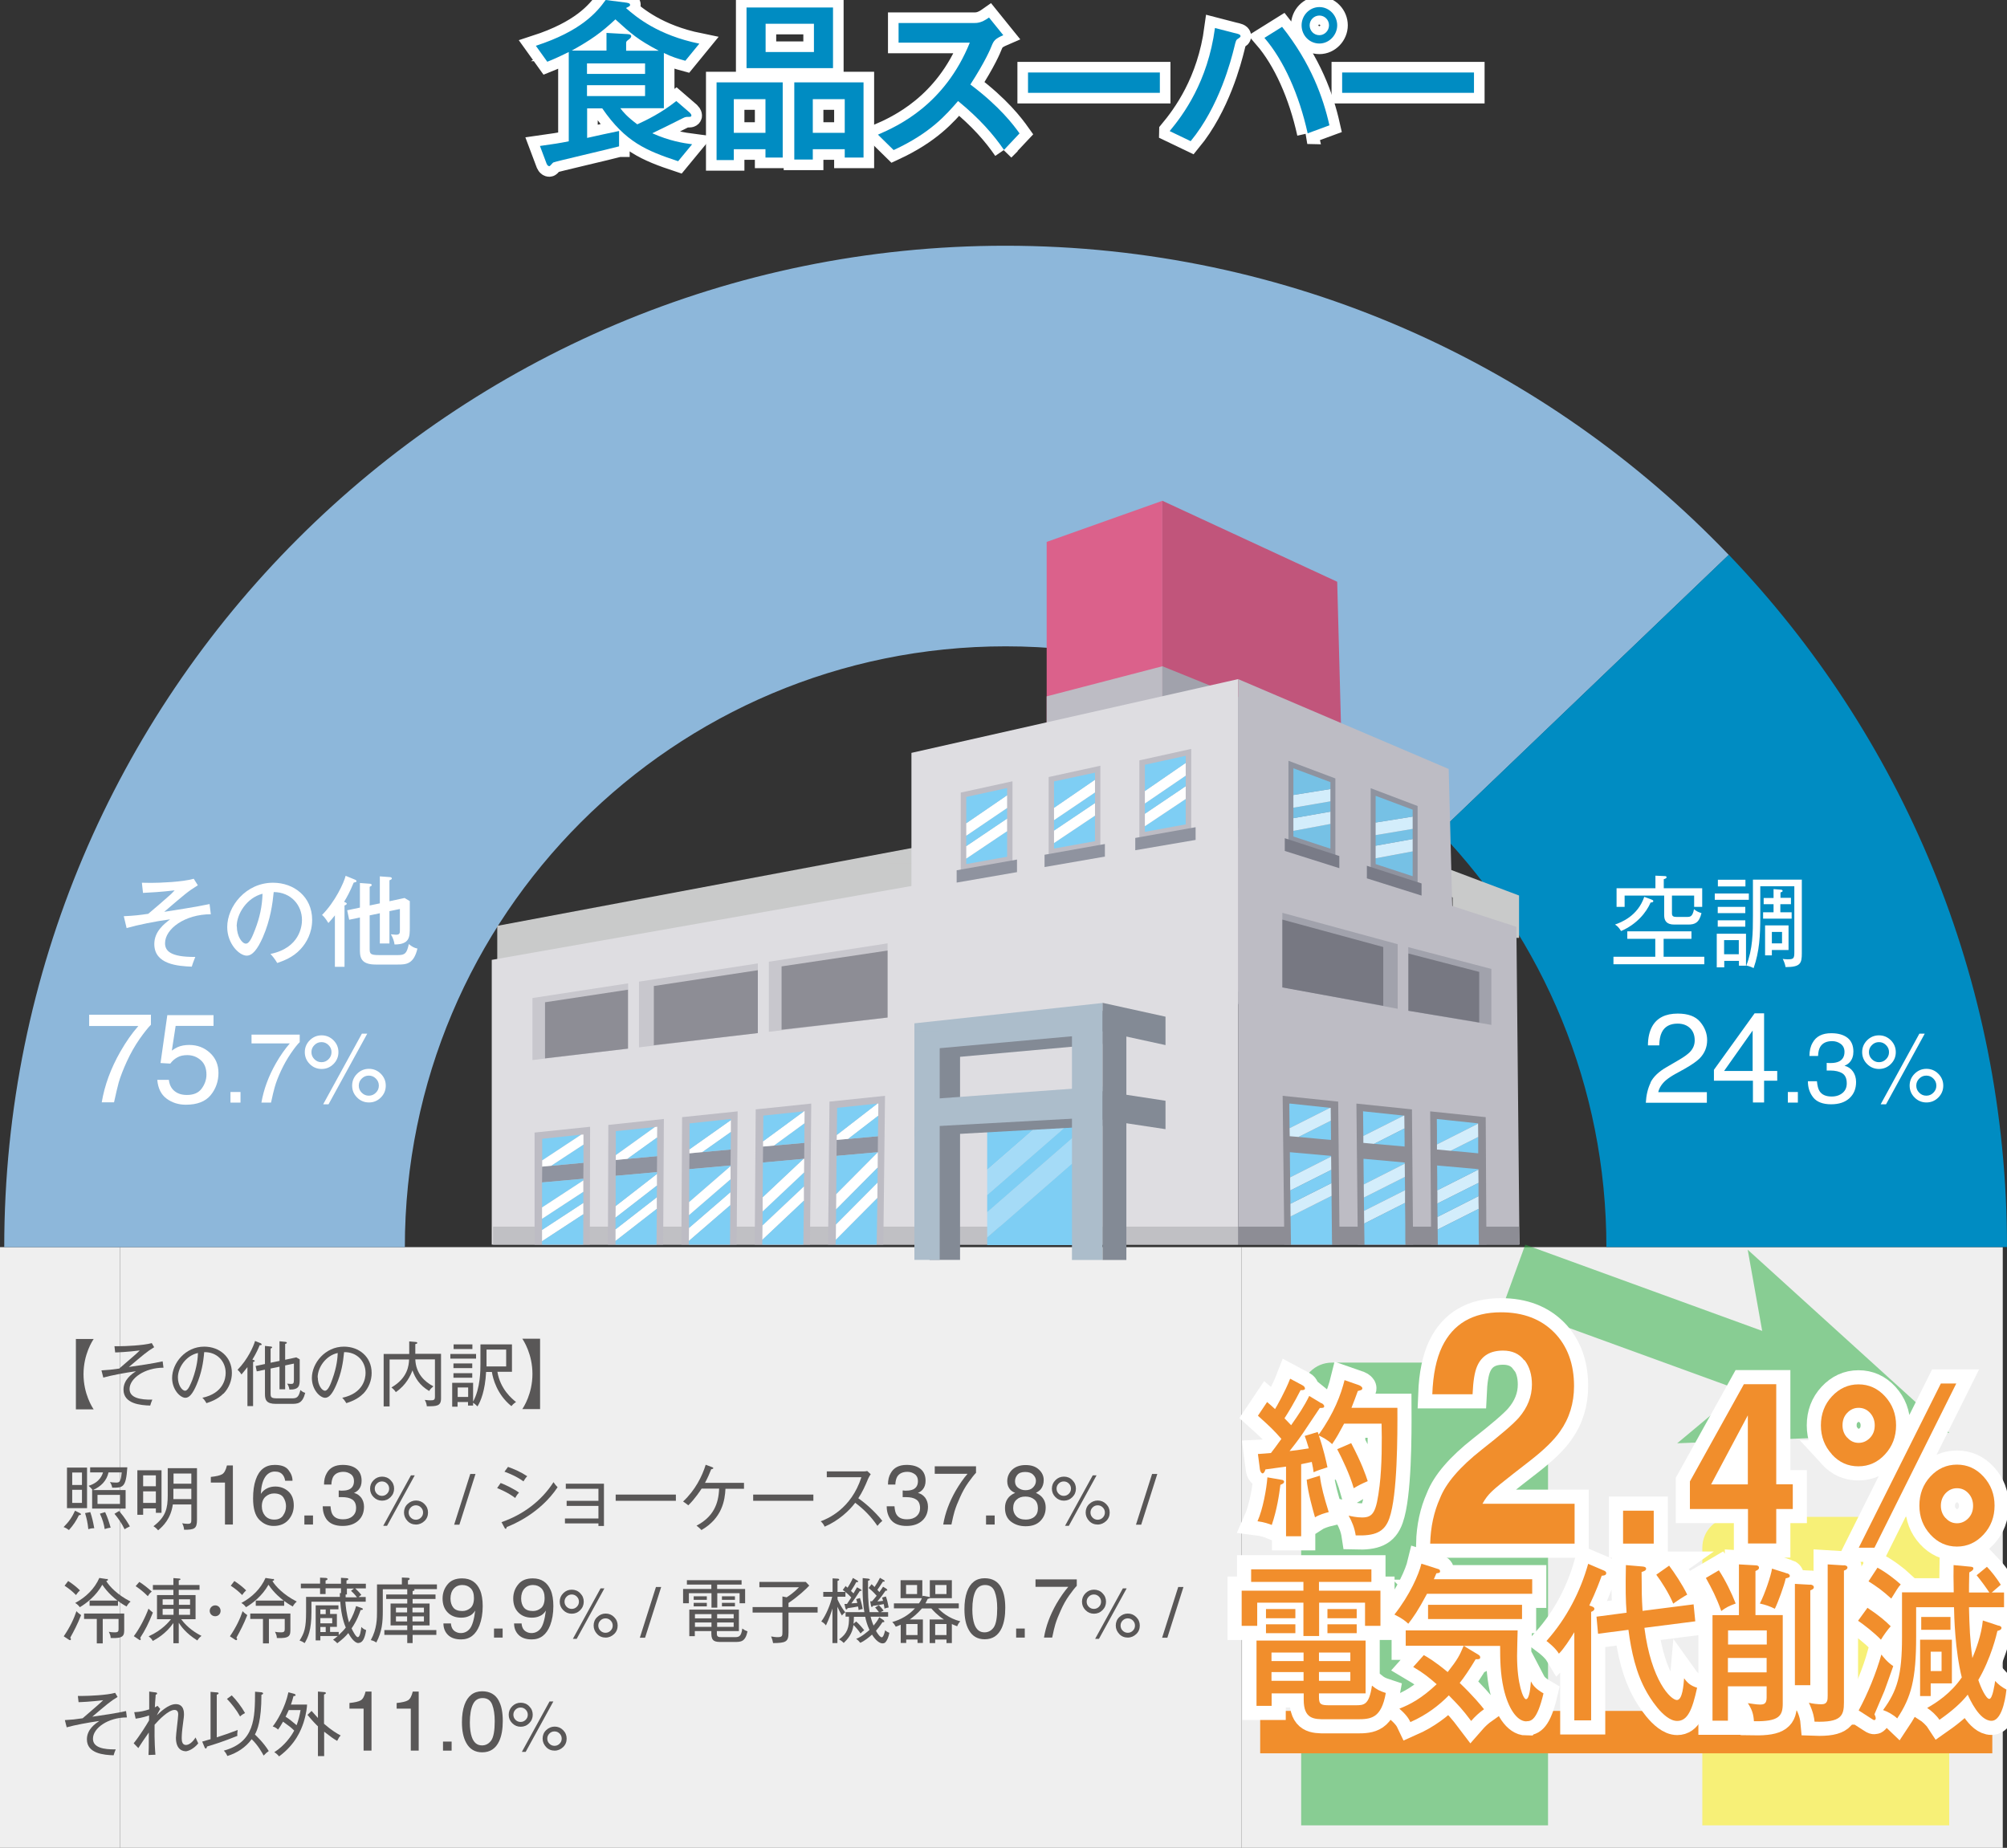 <?xml version="1.0" encoding="UTF-8"?>
<svg id="_レイヤー_2" data-name="レイヤー 2" xmlns="http://www.w3.org/2000/svg" viewBox="0 0 142.03 130.77">
  <rect x="0" y="0" width="142.03" height="130.77" fill="#333333" stroke="none"/>
  <defs>
    <style>
      .cls-1 {
        fill: #22ac38;
      }

      .cls-2 {
        fill: #d3edfb;
      }

      .cls-3 {
        fill: #c1557b;
      }

      .cls-4 {
        fill: #db618b;
      }

      .cls-5 {
        fill: #a5dbf7;
      }

      .cls-6 {
        fill: #efefef;
      }

      .cls-7 {
        fill: #777882;
      }

      .cls-8 {
        fill: #8db7da;
      }

      .cls-9 {
        stroke: #f18e2c;
        stroke-width: 3px;
      }

      .cls-9, .cls-10, .cls-11, .cls-12, .cls-13 {
        fill: none;
      }

      .cls-14 {
        fill: #008cc2;
      }

      .cls-15 {
        fill: #c8c7cd;
      }

      .cls-10 {
        stroke-width: 1.78px;
      }

      .cls-10, .cls-11 {
        stroke: #c9caca;
        stroke-miterlimit: 10;
      }

      .cls-11 {
        stroke-width: 1.72px;
      }

      .cls-16 {
        fill: #f18e2c;
      }

      .cls-17 {
        fill: #acbdcb;
      }

      .cls-18 {
        fill: #fff;
      }

      .cls-19 {
        fill: #bdbcc4;
      }

      .cls-20 {
        fill: #c0c0c4;
      }

      .cls-21 {
        fill: #a1a2ac;
      }

      .cls-22 {
        fill: #595757;
      }

      .cls-23 {
        fill: #8f939f;
      }

      .cls-24 {
        fill: #dedde1;
      }

      .cls-25 {
        opacity: .5;
      }

      .cls-12 {
        stroke-width: 2px;
      }

      .cls-12, .cls-13 {
        stroke: #fff;
      }

      .cls-26 {
        fill: #fff100;
      }

      .cls-27 {
        fill: #8d8d95;
      }

      .cls-13 {
        stroke-width: 1.5px;
      }

      .cls-28 {
        fill: #797b87;
      }

      .cls-29 {
        fill: #7ecef4;
      }

      .cls-30 {
        fill: #838a95;
      }

      .cls-31 {
        fill: #76c1e5;
      }
    </style>
  </defs>
  <g id="name">
    <g>
      <g>
        <rect class="cls-6" x="8.5" y="88.26" width="79.37" height="42.52"/>
        <rect class="cls-6" x="87.87" y="88.26" width="53.86" height="42.52"/>
        <g>
          <g class="cls-25">
            <g>
              <path class="cls-1" d="M94.27,96.43h13.1c1.21,0,2.18.98,2.18,2.18v30.57h-17.47v-30.57c0-1.21.98-2.18,2.18-2.18Z"/>
              <path class="cls-26" d="M122.66,107.35h13.1c1.21,0,2.18.98,2.18,2.18v19.65h-17.47v-19.65c0-1.21.98-2.18,2.18-2.18Z"/>
            </g>
            <g>
              <rect class="cls-1" x="114.37" y="83.58" width="4.48" height="20.09" transform="translate(-11.25 171.18) rotate(-70)"/>
              <polygon class="cls-1" points="137.95 101.39 118.69 102.14 125.16 96.74 123.68 88.44 137.95 101.39"/>
            </g>
          </g>
          <g>
            <g>
              <line class="cls-9" x1="89.18" y1="122.58" x2="140.99" y2="122.58"/>
              <g>
                <g>
                  <path class="cls-12" d="M93.36,112.57h4.33v2.49h-1.09v-1.64h-3.25v2.36h-1.11v-2.36h-3.27v1.64h-1.1v-2.49h4.37v-.62h-3.7v-.89h8.51v.89h-3.71v.62ZM93.34,120.12c0,.52.17.56.75.56h1.84c.59,0,.96-.01,1.16-1.39.36.29.53.37.98.52-.32,1.81-1.06,1.86-2.04,1.86h-2.24c-.81,0-1.53-.01-1.53-1.39v-.44h-2.27v.88h-1.07v-4.62h7.72v3.74h-3.3v.29ZM91.67,113.87v.65h-2.08v-.65h2.08ZM91.67,114.95v.63h-2.08v-.63h2.08ZM92.25,116.95h-2.27v.6h2.27v-.6ZM92.25,118.33h-2.27v.62h2.27v-.62ZM93.34,117.55h2.22v-.6h-2.22v.6ZM93.34,118.95h2.22v-.62h-2.22v.62ZM96.01,113.87v.65h-2.07v-.65h2.07ZM96.01,114.95v.63h-2.07v-.63h2.07Z"/>
                  <path class="cls-12" d="M100.98,112.8c-.63,1.19-.99,1.69-1.32,2.11-.2-.19-.4-.36-.98-.65,1.09-1.38,1.73-2.85,1.91-3.6l1.19.38c.09.02.13.08.13.16,0,.11-.08.12-.26.14-.11.26-.13.3-.18.42h6.96v1.03h-7.46ZM108.02,121.82c-.67,0-1.29-.92-1.61-2.32-.24-1.07-.25-2.07-.25-3.02h-2.57l1.01.61c.1.06.15.11.15.2,0,.14-.13.14-.32.13-.46.76-.79,1.25-1.13,1.68.92.88,1.52,1.6,1.72,1.86-.34.24-.64.52-.91.83-.67-.89-.89-1.1-1.58-1.81-.7.71-1.56,1.38-2.72,1.89-.09-.19-.24-.48-.78-.95.77-.3,1.58-.73,2.64-1.73-.54-.47-.91-.78-1.66-1.22l.75-.84c.25.14.76.43,1.69,1.2.72-.92.84-1.17,1.13-1.86h-4.1v-1.09h7.92c-.01.17-.04,1.73-.04,1.81,0,2,.44,3.06.63,3.06.25,0,.32-.89.35-1.26.13.25.29.5.89.85-.45,1.89-.87,1.97-1.2,1.97ZM101.06,114.58v-1.01h6.65v1.01h-6.65Z"/>
                  <path class="cls-12" d="M112.6,121.75h-1.19v-6.24c-.33.53-.71,1.13-1.09,1.52-.25-.42-.8-.84-.88-.9,1.44-1.61,2.41-3.53,2.95-5.46l1.1.47c.05.02.18.07.18.19,0,.17-.23.18-.32.18-.13.35-.37,1.04-.88,2.11.2.06.36.12.36.23,0,.13-.15.19-.23.22v7.68ZM119.85,113.53l.12,1.21-3.6.46c.48,3.75,1.87,5.11,2.3,5.11.4,0,.47-1.08.51-1.54.25.35.46.52.92.67-.34,1.54-.66,2.35-1.41,2.35-1,0-2.05-1.85-2.16-2.05-.76-1.33-1.09-2.88-1.29-4.4l-2.15.28-.11-1.21,2.13-.28c-.07-.88-.08-1.69-.05-3.37l1.17.1c.13.01.26.04.26.16,0,.11-.12.17-.32.23.01,1.57.01,1.75.07,2.75l3.6-.46ZM118.12,110.8c.36.48.94,1.34,1.28,2.05-.2.1-.84.52-.99.64-.3-.73-.85-1.59-1.2-2.05l.91-.64Z"/>
                  <path class="cls-12" d="M121.64,111.13c.45.68.91,1.62,1.19,2.35-.47.17-.69.28-1.02.53-.34-.95-.66-1.57-1.09-2.34l.92-.54ZM126.16,114.29v6.27c0,.88-.26,1.28-2.04,1.25-.03-.53-.15-.85-.43-1.28.19.02.58.1.85.1.29,0,.48-.05.48-.5v-.79h-2.74v2.43h-1.09v-7.47h1.87v-3.59l1.23.07c.11.01.19.06.19.16,0,.12-.09.17-.25.24v3.12h1.93ZM122.29,116.38h2.74v-1h-2.74v1ZM125.02,117.33h-2.74v1.02h2.74v-1.02ZM126.47,111.34c.14.05.19.12.19.18,0,.11-.09.13-.29.18-.11.52-.56,1.74-.77,2.15-.4-.19-.59-.26-1.06-.37.34-.65.8-2,.86-2.47l1.07.34ZM128.1,112.14c.1,0,.26.06.26.18,0,.13-.11.17-.25.23v6.71h-1.09v-7.17l1.08.06ZM130.48,110.77c.09,0,.26.04.26.16s-.15.19-.25.22v9.34c0,.92-.18,1.42-2.08,1.35-.02-.22-.07-.64-.4-1.34.24.07.64.11.89.11.44,0,.44-.32.44-.62v-9.28l1.13.07Z"/>
                  <path class="cls-12" d="M132.15,113.78c.85.56,1.3.96,1.65,1.31-.17.18-.51.64-.69.95-.48-.5-1.23-1.08-1.62-1.34l.66-.91ZM131.53,121.05c.65-1.2,1.24-2.65,1.61-3.96.15.19.4.52.84.82-.12.34-.56,1.59-.62,1.74-.1.23-.66,1.55-.71,1.67.03.07.09.17.09.28,0,.05-.03.13-.1.13-.05,0-.11-.04-.2-.1l-.9-.58ZM132.86,110.94c.58.31,1.26.83,1.65,1.19-.17.18-.32.43-.67,1-.64-.58-1.01-.84-1.61-1.22l.63-.96ZM141.44,115.04c.08.02.2.07.2.16,0,.13-.14.18-.29.22-.05.24-.45,1.94-1.35,3.47.18.55.55,1.34.78,1.34s.38-1.05.41-1.27c.23.25.48.44.8.61-.01.07-.2,2.21-1.06,2.21s-1.54-1.55-1.68-1.85c-.46.58-1.1,1.15-2,1.78-.19-.29-.56-.64-.87-.84.65-.37,1.67-1.02,2.45-2.16-.48-1.92-.54-4.34-.55-4.97h-2.68v2.09c0,3.02-.35,4.29-1.34,5.78-.26-.25-.67-.48-1-.59,1-1.37,1.34-2.46,1.34-5.15v-3.18h3.66c-.02-.97-.02-1.38-.01-1.93l1.16.11c.1.01.24.01.24.13s-.14.19-.29.28c-.02.78-.02,1.14-.02,1.42h1.44c-.17-.26-.55-.8-.9-1.22l.73-.6c.3.31.68.79.98,1.27-.21.18-.54.46-.64.55h.87v1.04h-2.48c.03,1.3.07,2.38.24,3.6.23-.56.64-1.61.74-2.66l1.12.37ZM138.14,119.13h-1.51v.9h-.75v-3.99h2.25v3.09ZM138.03,115.34h-2.07v-.91h2.07v.91ZM137.4,116.89h-.77v1.37h.77v-1.37Z"/>
                </g>
                <g>
                  <path class="cls-16" d="M93.36,112.57h4.33v2.49h-1.09v-1.64h-3.25v2.36h-1.11v-2.36h-3.27v1.64h-1.1v-2.49h4.37v-.62h-3.7v-.89h8.51v.89h-3.71v.62ZM93.34,120.12c0,.52.17.56.75.56h1.84c.59,0,.96-.01,1.16-1.39.36.29.53.37.98.52-.32,1.81-1.06,1.86-2.04,1.86h-2.24c-.81,0-1.53-.01-1.53-1.39v-.44h-2.27v.88h-1.07v-4.62h7.72v3.74h-3.3v.29ZM91.67,113.87v.65h-2.08v-.65h2.08ZM91.67,114.95v.63h-2.08v-.63h2.08ZM92.25,116.95h-2.27v.6h2.27v-.6ZM92.25,118.33h-2.27v.62h2.27v-.62ZM93.34,117.55h2.22v-.6h-2.22v.6ZM93.34,118.95h2.22v-.62h-2.22v.62ZM96.01,113.87v.65h-2.07v-.65h2.07ZM96.01,114.95v.63h-2.07v-.63h2.07Z"/>
                  <path class="cls-16" d="M100.98,112.8c-.63,1.19-.99,1.69-1.32,2.11-.2-.19-.4-.36-.98-.65,1.09-1.38,1.73-2.85,1.91-3.6l1.19.38c.09.02.13.08.13.16,0,.11-.08.12-.26.14-.11.26-.13.3-.18.42h6.96v1.03h-7.46ZM108.02,121.82c-.67,0-1.29-.92-1.61-2.32-.24-1.07-.25-2.07-.25-3.02h-2.57l1.01.61c.1.06.15.11.15.2,0,.14-.13.14-.32.13-.46.76-.79,1.25-1.13,1.68.92.88,1.52,1.6,1.72,1.86-.34.24-.64.52-.91.83-.67-.89-.89-1.1-1.58-1.81-.7.71-1.56,1.38-2.72,1.89-.09-.19-.24-.48-.78-.95.77-.3,1.58-.73,2.64-1.73-.54-.47-.91-.78-1.66-1.22l.75-.84c.25.14.76.43,1.69,1.2.72-.92.84-1.17,1.13-1.86h-4.1v-1.09h7.92c-.01.17-.04,1.73-.04,1.81,0,2,.44,3.06.63,3.06.25,0,.32-.89.35-1.26.13.25.29.5.89.85-.45,1.89-.87,1.97-1.2,1.97ZM101.06,114.58v-1.01h6.65v1.01h-6.65Z"/>
                  <path class="cls-16" d="M112.6,121.75h-1.19v-6.24c-.33.53-.71,1.13-1.09,1.52-.25-.42-.8-.84-.88-.9,1.44-1.61,2.41-3.53,2.95-5.46l1.1.47c.05.02.18.07.18.19,0,.17-.23.18-.32.18-.13.35-.37,1.04-.88,2.11.2.06.36.12.36.23,0,.13-.15.19-.23.22v7.68ZM119.85,113.53l.12,1.21-3.6.46c.48,3.75,1.87,5.11,2.3,5.11.4,0,.47-1.08.51-1.54.25.35.46.52.92.67-.34,1.54-.66,2.35-1.41,2.35-1,0-2.05-1.85-2.16-2.05-.76-1.33-1.09-2.88-1.29-4.4l-2.15.28-.11-1.21,2.13-.28c-.07-.88-.08-1.69-.05-3.37l1.17.1c.13.01.26.04.26.16,0,.11-.12.17-.32.23.01,1.57.01,1.75.07,2.75l3.6-.46ZM118.12,110.8c.36.48.94,1.34,1.28,2.05-.2.1-.84.52-.99.64-.3-.73-.85-1.59-1.2-2.05l.91-.64Z"/>
                  <path class="cls-16" d="M121.64,111.13c.45.68.91,1.62,1.19,2.35-.47.17-.69.28-1.02.53-.34-.95-.66-1.57-1.09-2.34l.92-.54ZM126.16,114.29v6.27c0,.88-.26,1.28-2.04,1.25-.03-.53-.15-.85-.43-1.28.19.02.58.1.85.1.29,0,.48-.05.48-.5v-.79h-2.74v2.43h-1.09v-7.47h1.87v-3.59l1.23.07c.11.01.19.06.19.16,0,.12-.09.17-.25.24v3.12h1.93ZM122.29,116.38h2.74v-1h-2.74v1ZM125.02,117.33h-2.74v1.02h2.74v-1.02ZM126.47,111.34c.14.05.19.12.19.18,0,.11-.09.13-.29.18-.11.52-.56,1.74-.77,2.15-.4-.19-.59-.26-1.06-.37.34-.65.8-2,.86-2.47l1.07.34ZM128.1,112.14c.1,0,.26.06.26.18,0,.13-.11.17-.25.23v6.71h-1.09v-7.17l1.08.06ZM130.48,110.77c.09,0,.26.04.26.16s-.15.19-.25.22v9.34c0,.92-.18,1.42-2.08,1.35-.02-.22-.07-.64-.4-1.34.24.07.64.11.89.11.44,0,.44-.32.44-.62v-9.28l1.13.07Z"/>
                  <path class="cls-16" d="M132.15,113.78c.85.56,1.3.96,1.65,1.31-.17.18-.51.64-.69.95-.48-.5-1.23-1.08-1.62-1.34l.66-.91ZM131.53,121.05c.65-1.2,1.24-2.65,1.61-3.96.15.19.4.52.84.82-.12.34-.56,1.59-.62,1.74-.1.23-.66,1.55-.71,1.67.03.07.09.17.09.28,0,.05-.03.13-.1.13-.05,0-.11-.04-.2-.1l-.9-.58ZM132.86,110.94c.58.31,1.26.83,1.65,1.19-.17.18-.32.43-.67,1-.64-.58-1.01-.84-1.61-1.22l.63-.96ZM141.44,115.04c.08.02.2.07.2.16,0,.13-.14.18-.29.22-.05.24-.45,1.94-1.35,3.47.18.55.55,1.34.78,1.34s.38-1.05.41-1.27c.23.25.48.44.8.61-.01.07-.2,2.21-1.06,2.21s-1.54-1.55-1.68-1.85c-.46.58-1.1,1.15-2,1.78-.19-.29-.56-.64-.87-.84.65-.37,1.67-1.02,2.45-2.16-.48-1.92-.54-4.34-.55-4.97h-2.68v2.09c0,3.02-.35,4.29-1.34,5.78-.26-.25-.67-.48-1-.59,1-1.37,1.34-2.46,1.34-5.15v-3.18h3.66c-.02-.97-.02-1.38-.01-1.93l1.16.11c.1.01.24.01.24.13s-.14.19-.29.28c-.02.78-.02,1.14-.02,1.42h1.44c-.17-.26-.55-.8-.9-1.22l.73-.6c.3.31.68.79.98,1.27-.21.18-.54.46-.64.55h.87v1.04h-2.48c.03,1.3.07,2.38.24,3.6.23-.56.64-1.61.74-2.66l1.12.37ZM138.14,119.13h-1.51v.9h-.75v-3.99h2.25v3.09ZM138.03,115.34h-2.07v-.91h2.07v.91ZM137.4,116.89h-.77v1.37h.77v-1.37Z"/>
                </g>
              </g>
            </g>
            <g>
              <g>
                <path class="cls-12" d="M90.67,104.72c.1.01.2.05.2.14,0,.12-.14.17-.26.22-.09.72-.24,1.75-.61,2.84-.17-.07-.53-.2-1.01-.26.38-.85.64-2.28.7-3.11l.98.17ZM93.54,99.3c.05.04.17.12.17.22,0,.12-.12.12-.31.12-.2.28-1.02,1.54-1.19,1.78-.47.67-.63.86-.95,1.27.44-.05.61-.07,1.36-.19-.15-.5-.22-.71-.29-.88l.92-.28c.02.06.04.12.07.19,1.09-1.52,1.58-2.85,1.83-3.86l1.03.36c.12.05.23.14.23.22s-.07.12-.11.13c-.07.02-.14.05-.21.06-.1.28-.31.85-.45,1.19h3.25c.01,1.91.01,6.2-.57,7.82-.35,1-1.04,1.25-2.38,1.21-.08-.53-.26-.97-.5-1.4.17.04.56.13.95.13.79,0,1.01-.37,1.24-2.25.17-1.4.17-3.23.14-4.39h-2.65c-.36.67-.54,1-.85,1.45-.33-.32-.74-.52-.94-.61.34.98.53,1.86.61,2.25-.51.16-.69.22-.98.35-.03-.22-.05-.38-.13-.73l-.75.16v5.1h-1.07v-4.93c-.15.02-1.2.17-1.46.2-.03.13-.11.28-.2.28-.08,0-.17-.13-.19-.29l-.14-1.08c.24-.01.77-.06.92-.07.2-.25.32-.42.74-1-.54-.62-.77-.84-1.66-1.64l.65-.97c.24.2.4.35.56.5.08-.12.73-1.26,1.07-2.15l.88.47c.09.05.17.13.17.23,0,.11-.21.12-.31.11-.45.88-.89,1.61-1.14,1.99.28.29.36.37.47.49.54-.77.92-1.33,1.28-2.07l.88.53ZM93.4,104.43c.11.83.29,1.48.63,2.58-.25.06-.69.19-.97.37-.15-.52-.51-1.78-.59-2.66l.94-.29ZM95.62,102.13c.75,1.43,1.02,2.23,1.17,2.69-.44.19-.62.28-.99.5-.27-.95-.83-2.12-1.17-2.76l.99-.43Z"/>
                <path class="cls-12" d="M107.86,96.26c-.35-.46-.85-.68-1.5-.68-.89,0-1.5.36-1.82,1.09-.19.42-.29,1.09-.33,2h-2.85c.05-1.38.28-2.5.69-3.36.78-1.62,2.17-2.44,4.17-2.44,1.58,0,2.83.48,3.77,1.43.93.95,1.4,2.22,1.4,3.79,0,1.21-.33,2.28-.99,3.21-.43.62-1.14,1.31-2.13,2.08l-1.17.91c-.73.57-1.24.98-1.51,1.24-.27.25-.5.55-.68.89h6.52v2.82h-10.22c.03-1.17.26-2.24.69-3.2.42-1.08,1.41-2.23,2.96-3.45,1.35-1.06,2.23-1.81,2.63-2.27.61-.71.92-1.49.92-2.34,0-.69-.17-1.26-.52-1.72Z"/>
                <path class="cls-12" d="M114.86,106.91h2.17v2.33h-2.17v-2.33Z"/>
                <path class="cls-12" d="M126.87,105.05v1.74h-1.17v2.44h-2v-2.44h-4.11v-1.95l3.82-6.88h2.29v7.08h1.17ZM121.09,105.05h2.6v-4.89l-2.6,4.89Z"/>
                <path class="cls-12" d="M129.64,102.92c-.52-.57-.78-1.25-.78-2.05s.26-1.49.78-2.05,1.15-.85,1.88-.85,1.36.28,1.88.85.78,1.25.78,2.05-.26,1.49-.78,2.05c-.52.57-1.15.85-1.89.85s-1.36-.28-1.88-.85ZM130.73,101.74c.22.25.49.37.8.37s.58-.12.81-.36.33-.54.33-.88-.11-.64-.33-.88-.49-.36-.81-.36-.58.12-.81.36-.33.54-.33.88.11.64.34.88ZM132.65,109.53h-1.11l5.81-11.62h1.09l-5.79,11.62ZM135.83,106.55c0-.81.26-1.5.78-2.06.52-.56,1.15-.84,1.88-.84s1.36.28,1.88.85.78,1.25.78,2.05-.26,1.49-.78,2.05-1.15.85-1.88.85-1.36-.28-1.88-.85-.78-1.25-.78-2.05ZM137.69,107.43c.22.25.49.37.8.37s.58-.12.81-.36.33-.54.33-.88-.11-.64-.33-.88-.49-.36-.81-.36-.58.12-.81.36c-.22.24-.33.54-.33.88s.11.64.34.88Z"/>
              </g>
              <g>
                <path class="cls-16" d="M90.67,104.72c.1.01.2.05.2.14,0,.12-.14.17-.26.22-.09.72-.24,1.75-.61,2.84-.17-.07-.53-.2-1.01-.26.38-.85.64-2.28.7-3.11l.98.17ZM93.54,99.3c.05.04.17.12.17.22,0,.12-.12.12-.31.12-.2.28-1.02,1.54-1.19,1.78-.47.67-.63.86-.95,1.27.44-.05.61-.07,1.36-.19-.15-.5-.22-.71-.29-.88l.92-.28c.02.06.04.12.07.19,1.09-1.52,1.58-2.85,1.83-3.86l1.03.36c.12.05.23.14.23.22s-.07.12-.11.13c-.07.02-.14.05-.21.06-.1.28-.31.85-.45,1.19h3.25c.01,1.91.01,6.2-.57,7.82-.35,1-1.04,1.25-2.38,1.21-.08-.53-.26-.97-.5-1.4.17.04.56.13.95.13.79,0,1.01-.37,1.24-2.25.17-1.4.17-3.23.14-4.39h-2.65c-.36.67-.54,1-.85,1.45-.33-.32-.74-.52-.94-.61.34.98.53,1.86.61,2.25-.51.16-.69.22-.98.35-.03-.22-.05-.38-.13-.73l-.75.16v5.1h-1.07v-4.93c-.15.02-1.2.17-1.46.2-.03.13-.11.28-.2.28-.08,0-.17-.13-.19-.29l-.14-1.08c.24-.01.77-.06.92-.07.2-.25.32-.42.74-1-.54-.62-.77-.84-1.66-1.64l.65-.97c.24.2.4.35.56.5.08-.12.73-1.26,1.07-2.15l.88.47c.09.05.17.13.17.23,0,.11-.21.12-.31.11-.45.88-.89,1.61-1.14,1.99.28.29.36.37.47.49.54-.77.92-1.33,1.28-2.07l.88.53ZM93.4,104.43c.11.83.29,1.48.63,2.58-.25.06-.69.19-.97.37-.15-.52-.51-1.78-.59-2.66l.94-.29ZM95.62,102.13c.75,1.43,1.02,2.23,1.17,2.69-.44.19-.62.28-.99.5-.27-.95-.83-2.12-1.17-2.76l.99-.43Z"/>
                <path class="cls-16" d="M107.86,96.26c-.35-.46-.85-.68-1.5-.68-.89,0-1.5.36-1.82,1.09-.19.42-.29,1.09-.33,2h-2.85c.05-1.38.28-2.5.69-3.36.78-1.62,2.17-2.44,4.17-2.44,1.58,0,2.83.48,3.77,1.43.93.95,1.4,2.22,1.4,3.79,0,1.21-.33,2.28-.99,3.21-.43.62-1.14,1.31-2.13,2.08l-1.17.91c-.73.57-1.24.98-1.51,1.24-.27.25-.5.55-.68.89h6.52v2.82h-10.22c.03-1.17.26-2.24.69-3.2.42-1.08,1.41-2.23,2.96-3.45,1.35-1.06,2.23-1.81,2.63-2.27.61-.71.92-1.49.92-2.34,0-.69-.17-1.26-.52-1.72Z"/>
                <path class="cls-16" d="M114.86,106.91h2.17v2.33h-2.17v-2.33Z"/>
                <path class="cls-16" d="M126.87,105.05v1.74h-1.17v2.44h-2v-2.44h-4.11v-1.95l3.82-6.88h2.29v7.08h1.17ZM121.09,105.05h2.6v-4.89l-2.6,4.89Z"/>
                <path class="cls-16" d="M129.64,102.92c-.52-.57-.78-1.25-.78-2.05s.26-1.49.78-2.05,1.15-.85,1.88-.85,1.36.28,1.88.85.78,1.25.78,2.05-.26,1.49-.78,2.05c-.52.57-1.15.85-1.89.85s-1.36-.28-1.88-.85ZM130.73,101.74c.22.25.49.37.8.37s.58-.12.81-.36.33-.54.33-.88-.11-.64-.33-.88-.49-.36-.81-.36-.58.12-.81.36-.33.54-.33.88.11.64.34.88ZM132.65,109.53h-1.11l5.81-11.62h1.09l-5.79,11.62ZM135.83,106.55c0-.81.26-1.5.78-2.06.52-.56,1.15-.84,1.88-.84s1.36.28,1.88.85.78,1.25.78,2.05-.26,1.49-.78,2.05-1.15.85-1.88.85-1.36-.28-1.88-.85-.78-1.25-.78-2.05ZM137.69,107.43c.22.25.49.37.8.37s.58-.12.81-.36.33-.54.33-.88-.11-.64-.33-.88-.49-.36-.81-.36-.58.12-.81.36c-.22.24-.33.54-.33.88s.11.64.34.88Z"/>
              </g>
            </g>
          </g>
        </g>
        <rect class="cls-6" y="88.26" width="8.5" height="42.52"/>
      </g>
      <g>
        <path class="cls-8" d="M71.16,45.74c12.08,0,22.97,5.04,30.71,13.13l20.47-19.6c-12.9-13.47-31.05-21.88-51.18-21.88C32.03,17.39.3,49.12.3,88.26h28.35c0-23.48,19.04-42.52,42.52-42.52Z"/>
        <path class="cls-14" d="M122.34,39.26l-20.47,19.6c7.31,7.64,11.81,17.99,11.81,29.39h28.35c0-19.01-7.5-36.26-19.69-48.99Z"/>
      </g>
      <g>
        <path class="cls-18" d="M14.93,64.7c-1.86,0-3.25,1.04-3.25,2.05,0,.51.33.99,2.14.97-.17.44-.19.49-.25.69-.99-.04-2.65-.16-2.65-1.6,0-.89.69-1.42,1.12-1.75-1.05.14-2.28.39-3.08.62l-.2-.84c.81-.04,1.11-.08,1.73-.17.5-.41.97-.83,1.45-1.25.1-.08.24-.21.42-.41-.9.11-1.81.16-2.24.18l-.08-.72c.15,0,.33.01.64.01.62,0,2.23-.06,3.03-.29l.29.46c-.73.46-.85.57-2.38,1.88.33-.05,2.35-.36,3.21-.55l.09.73Z"/>
        <path class="cls-18" d="M19.14,67.51c2.09-.43,2.23-2,2.23-2.4,0-1.05-.77-1.97-2-1.98-.08.81-.23,1.96-.77,3.2-.38.86-.74,1.3-1.14,1.3-.53,0-1.38-.84-1.38-2.02,0-1.47,1.32-3.14,3.24-3.14,1.48,0,2.77.99,2.77,2.63,0,.91-.4,1.62-.82,2.07-.55.6-1.23.83-1.65.98-.2-.33-.34-.49-.48-.64ZM16.76,65.56c0,.7.37,1.22.64,1.22s.47-.53.65-.99c.33-.85.5-1.64.53-2.54-1.11.28-1.83,1.42-1.83,2.31Z"/>
        <path class="cls-18" d="M24.39,68.42h-.69v-3.64c-.18.22-.31.38-.46.54-.26-.41-.36-.49-.45-.57.92-.92,1.55-2.28,1.67-2.77l.68.28c.06.03.09.07.09.1,0,.07-.11.08-.2.1-.25.62-.5,1.07-.68,1.36.06.02.19.08.19.13,0,.07-.11.11-.16.13v4.35ZM26.88,63.91v-1.89l.69.05c.1,0,.16.04.16.1s-.08.09-.17.13v1.48l1.07-.23.37.22v1.86c0,.67,0,1.21-1.08,1.21-.02-.2-.11-.48-.26-.72.12.01.34.03.37.03.27,0,.27-.13.27-.34v-1.48l-.74.15v2.29h-.68v-2.14l-.72.15v2.37c0,.36.06.44.66.44h1.35c.49,0,.62-.12.76-.78.23.19.38.27.61.32-.26,1.11-.8,1.13-1.39,1.13h-1.55c-.9,0-1.13-.35-1.13-.96v-2.37l-.76.16-.14-.67.9-.19v-1.74l.69.05c.08,0,.15.04.15.1,0,.04-.07.08-.15.12v1.32l.72-.15Z"/>
        <path class="cls-18" d="M10.68,71.83v.69c-.2.2-.47.54-.81,1.02-.34.49-.63,1.01-.89,1.57-.25.55-.45,1.05-.58,1.5-.08.29-.19.76-.33,1.4h-.87c.2-1.2.64-2.4,1.32-3.59.4-.7.82-1.3,1.27-1.81h-3.48v-.8h4.38Z"/>
        <path class="cls-18" d="M11.95,76.42c.05.45.26.76.63.94.19.09.4.13.65.13.47,0,.82-.15,1.04-.45s.34-.63.34-.99c0-.44-.13-.78-.4-1.02-.27-.24-.59-.36-.96-.36-.27,0-.51.05-.7.16-.2.11-.36.25-.5.44l-.69-.04.48-3.39h3.27v.76h-2.68l-.27,1.75c.15-.11.29-.19.42-.25.23-.1.51-.15.81-.15.58,0,1.07.19,1.47.56.4.37.6.84.6,1.42s-.18,1.12-.55,1.57c-.37.45-.95.68-1.76.68-.51,0-.97-.14-1.36-.43-.39-.29-.61-.73-.66-1.33h.82Z"/>
        <path class="cls-18" d="M16.31,77.28h.71v.75h-.71v-.75Z"/>
        <path class="cls-18" d="M21.21,73.21v.54c-.16.15-.37.42-.63.8-.26.38-.49.79-.69,1.22-.2.43-.35.81-.45,1.17-.07.23-.15.59-.26,1.09h-.68c.16-.93.5-1.86,1.03-2.79.31-.54.64-1.01.98-1.4h-2.71v-.62h3.4Z"/>
        <path class="cls-18" d="M23.6,73.62c.23.23.35.51.35.84s-.12.61-.35.84-.51.35-.84.35-.61-.12-.84-.35-.35-.51-.35-.84.12-.61.35-.84c.23-.23.51-.35.84-.35s.61.12.84.35ZM23.25,74.96c.14-.14.21-.3.21-.5s-.07-.36-.21-.5-.3-.21-.5-.21-.36.07-.5.21-.21.3-.21.5.07.36.21.5c.14.14.3.21.5.21s.36-.07.5-.21ZM25.61,73.15h.38l-2.74,5h-.38l2.74-5ZM26.95,75.99c.23.23.35.51.35.84s-.12.61-.35.84c-.23.23-.51.35-.84.35s-.61-.12-.84-.35c-.23-.23-.35-.51-.35-.84s.12-.61.35-.84c.23-.23.51-.35.84-.35s.61.12.84.35ZM26.6,77.33c.14-.14.21-.3.21-.5s-.07-.36-.21-.5c-.14-.14-.3-.21-.5-.21s-.36.07-.5.21c-.14.14-.21.3-.21.5s.07.36.21.5.3.21.5.21.36-.07.5-.21Z"/>
      </g>
      <g>
        <path class="cls-18" d="M114.18,68.24v-.53h2.96v-1.27h-1.98v-.53h4.54v.53h-1.97v1.27h2.88v.53h-6.43ZM116.81,63.87c-.31.71-.97,1.53-2.09,2.02-.18-.29-.29-.37-.43-.46.41-.15,1.6-.58,2.07-1.96l.49.18c.1.04.15.06.15.12,0,.1-.15.1-.2.1ZM119.89,64.18v-.8h-1.57v1.27c0,.22.15.24.33.24h.75c.22,0,.38-.03.48-.55.16.14.3.21.53.28-.17.69-.47.81-.94.81h-.99c-.56,0-.71-.29-.71-.66v-1.39h-2.8v.8h-.57v-1.32h2.75v-.89l.68.03c.06,0,.11.03.11.08,0,.08-.13.12-.2.14v.64h2.72v1.32h-.57Z"/>
        <path class="cls-18" d="M123.76,63.23v.45h-2.41v-.45h2.41ZM123.56,66.08v2.26h-.5v-.34h-1.04v.46h-.53v-2.38h2.07ZM123.51,64.18v.44h-1.95v-.44h1.95ZM123.51,65.13v.45h-1.95v-.45h1.95ZM123.52,62.26v.47h-1.95v-.47h1.95ZM122.01,66.53v1h1.04v-1h-1.04ZM127.51,62.24v5.23c0,.71-.1.97-1.15.97-.04-.22-.11-.4-.2-.58.08.01.16.03.34.03.43,0,.48-.06.48-.5v-4.67h-2.41v2.09c0,1.44-.06,2.51-.47,3.7-.06-.03-.29-.14-.52-.18.46-1.16.47-2.32.47-3.52v-2.56h3.45ZM126.74,63.55v.44h-.75v.57h.8v.45h-2.02v-.45h.74v-.57h-.7v-.44h.7v-.63l.49.04c.06,0,.15.01.15.09,0,.05-.03.06-.15.11v.38h.75ZM126.57,65.49v1.74h-1.18v.38h-.48v-2.12h1.67ZM125.39,65.95v.81h.72v-.81h-.72Z"/>
        <path class="cls-18" d="M116.8,76.61c.2-.4.58-.77,1.14-1.09l.84-.49c.38-.22.64-.41.79-.56.24-.24.36-.52.36-.84,0-.37-.11-.66-.33-.87s-.51-.32-.88-.32c-.54,0-.92.21-1.12.62-.11.22-.17.53-.18.92h-.8c0-.55.11-.99.3-1.34.34-.61.95-.91,1.81-.91.72,0,1.25.19,1.58.58.33.39.5.82.5,1.3,0,.5-.18.93-.53,1.29-.21.21-.57.46-1.1.76l-.6.33c-.29.16-.51.31-.68.45-.29.25-.48.54-.55.85h3.44v.75h-4.32c.03-.54.14-1.01.34-1.42Z"/>
        <path class="cls-18" d="M124.05,78.02v-1.54h-2.76v-.77l2.88-4h.67v4.08h.93v.69h-.93v1.54h-.79ZM124.03,75.79v-2.86l-2.02,2.86h2.02Z"/>
        <path class="cls-18" d="M126.52,77.28h.71v.75h-.71v-.75Z"/>
        <path class="cls-18" d="M128.33,77.68c-.26-.32-.39-.7-.39-1.16h.64c.03.32.09.55.18.69.16.26.45.39.86.39.32,0,.58-.09.78-.26.2-.17.29-.4.29-.67,0-.34-.1-.57-.31-.71-.21-.13-.49-.2-.86-.2-.04,0-.08,0-.12,0-.04,0-.08,0-.13,0v-.54c.06,0,.12.01.16.01.04,0,.09,0,.14,0,.23,0,.42-.04.57-.11.26-.13.39-.36.39-.68,0-.24-.09-.43-.26-.56-.17-.13-.38-.2-.61-.2-.41,0-.69.14-.85.41-.09.15-.14.37-.15.64h-.61c0-.36.07-.67.22-.93.25-.46.69-.68,1.32-.68.5,0,.88.11,1.16.33.27.22.41.54.41.97,0,.3-.08.54-.24.73-.1.12-.23.21-.39.27.26.07.46.21.6.41.14.2.22.45.22.74,0,.47-.15.85-.46,1.14-.31.29-.74.44-1.31.44s-1-.16-1.26-.48Z"/>
        <path class="cls-18" d="M133.81,73.62c.23.23.35.51.35.84s-.12.61-.35.84-.51.35-.84.35-.61-.12-.84-.35-.35-.51-.35-.84.12-.61.35-.84c.23-.23.51-.35.84-.35s.61.12.84.35ZM133.47,74.96c.14-.14.21-.3.21-.5s-.07-.36-.21-.5-.3-.21-.5-.21-.36.07-.5.21-.21.3-.21.5.07.36.21.5c.14.14.3.21.5.21s.36-.07.5-.21ZM135.83,73.15h.38l-2.74,5h-.38l2.74-5ZM137.17,75.99c.23.23.35.51.35.84s-.12.61-.35.84c-.23.23-.51.35-.84.35s-.61-.12-.84-.35c-.23-.23-.35-.51-.35-.84s.12-.61.35-.84c.23-.23.51-.35.84-.35s.61.12.84.35ZM136.82,77.33c.14-.14.21-.3.21-.5s-.07-.36-.21-.5c-.14-.14-.3-.21-.5-.21s-.36.07-.5.21c-.14.14-.21.3-.21.5s.07.36.21.5.3.21.5.21.36-.07.5-.21Z"/>
      </g>
      <g>
        <g>
          <path class="cls-13" d="M43.8,10.36c-.73.2-4.52,1.07-4.65,1.14-.05.03-.22.26-.27.26-.13,0-.2-.16-.23-.26l-.44-1.17c.99-.14,1.34-.19,2.04-.33V3.68c-.81.4-1.07.51-1.52.69l-.81-1.13c3.2-1.04,4.32-2.37,4.94-3.24l1.34.17c.25.03.39.06.39.18,0,.08-.04.09-.29.22.73.64,2.26,1.92,5.19,2.52l-.99,1.21c-.52-.14-.95-.27-1.52-.55v3.91h-3.08c.2.27.49.61,1.2,1.14.65-.3,1.68-.79,2.76-1.65l.95.82c.05.05.12.13.12.21,0,.06-.07.09-.13.09-.25,0-.29,0-.47.09-.44.22-1.57.79-2.17,1.07,1.22.55,2.21.7,2.82.78l-.99,1.2c-2.26-.75-3.72-1.35-5.37-3.74h-1.07v2.09c.35-.08,1.94-.43,2.26-.49v1.09ZM46.6,3.58c-1.46-.78-1.9-1.16-3.05-2.21-1.01.95-1.74,1.46-3.09,2.21h2.46v-1.25l1.42.08c.13.01.33.01.33.16,0,.08-.08.16-.26.29-.1.08-.1.13-.1.21v.52h2.31ZM45.65,4.49h-4.11v.74h4.11v-.74ZM41.54,6.03v.77h4.11v-.77h-4.11Z"/>
          <path class="cls-13" d="M54.17,10.56h-2.24v.77h-1.22v-5.5h4.68v5.32h-1.22v-.58ZM54.17,9.4v-2.38h-2.24v2.38h2.24ZM52.83.53h6.12v4.29h-6.12V.53ZM54.18,3.68h3.42V1.68h-3.42v2ZM59.78,10.56h-2.26v.73h-1.31v-5.46h4.9v5.32h-1.33v-.58ZM59.78,9.4v-2.38h-2.26v2.38h2.26Z"/>
          <path class="cls-13" d="M71.05,10.61c-.74-1.08-1.72-2.21-3.25-3.46-.86.99-1.96,2.27-4.56,3.47l-1.11-1.09c1.43-.62,4.72-2.12,6.5-6.51h-5.04v-1.39h5.28c.29,0,.57,0,1.12-.39l1.01,1.25c-.6.26-.68.4-.83.77-.05.14-.46,1.12-1.5,2.72,2.08,1.56,3.06,2.87,3.48,3.46l-1.11,1.18Z"/>
          <path class="cls-13" d="M82.08,5.13v1.44h-9.33v-1.44h9.33Z"/>
          <path class="cls-13" d="M82.78,9.27c.94-1.13,2.69-3.47,3.2-7.29l1.35.35c.27.06.46.1.46.23,0,.05-.04.09-.16.17-.16.09-.17.14-.29.64-.22.88-1.05,4.16-3.08,6.62l-1.48-.71ZM92.54,9.44c-.6-2.73-1.69-5.17-3.06-6.76l1.25-.78c2.04,2.57,2.91,5.01,3.35,6.97l-1.55.57ZM92.11,1.79c0-.69.55-1.29,1.26-1.29s1.26.61,1.26,1.29-.56,1.29-1.26,1.29-1.26-.57-1.26-1.29ZM94.05,1.79c0-.39-.31-.69-.68-.69s-.69.3-.69.69.3.7.69.7c.36,0,.68-.31.68-.7Z"/>
          <path class="cls-13" d="M104.31,5.13v1.44h-9.33v-1.44h9.33Z"/>
        </g>
        <g>
          <path class="cls-14" d="M43.8,10.36c-.73.2-4.52,1.07-4.65,1.14-.05.03-.22.26-.27.26-.13,0-.2-.16-.23-.26l-.44-1.17c.99-.14,1.34-.19,2.04-.33V3.68c-.81.4-1.07.51-1.52.69l-.81-1.13c3.2-1.04,4.32-2.37,4.94-3.24l1.34.17c.25.03.39.06.39.18,0,.08-.04.09-.29.22.73.64,2.26,1.92,5.19,2.52l-.99,1.21c-.52-.14-.95-.27-1.52-.55v3.91h-3.08c.2.27.49.61,1.2,1.14.65-.3,1.68-.79,2.76-1.65l.95.82c.05.05.12.13.12.21,0,.06-.07.09-.13.09-.25,0-.29,0-.47.09-.44.22-1.57.79-2.17,1.07,1.22.55,2.21.7,2.82.78l-.99,1.2c-2.26-.75-3.72-1.35-5.37-3.74h-1.07v2.09c.35-.08,1.94-.43,2.26-.49v1.09ZM46.6,3.58c-1.46-.78-1.9-1.16-3.05-2.21-1.01.95-1.74,1.46-3.09,2.21h2.46v-1.25l1.42.08c.13.01.33.01.33.16,0,.08-.08.16-.26.29-.1.08-.1.13-.1.21v.52h2.31ZM45.65,4.49h-4.11v.74h4.11v-.74ZM41.54,6.03v.77h4.11v-.77h-4.11Z"/>
          <path class="cls-14" d="M54.17,10.56h-2.24v.77h-1.22v-5.5h4.68v5.32h-1.22v-.58ZM54.17,9.4v-2.38h-2.24v2.38h2.24ZM52.83.53h6.12v4.29h-6.12V.53ZM54.18,3.68h3.42V1.68h-3.42v2ZM59.78,10.56h-2.26v.73h-1.31v-5.46h4.9v5.32h-1.33v-.58ZM59.78,9.4v-2.38h-2.26v2.38h2.26Z"/>
          <path class="cls-14" d="M71.05,10.61c-.74-1.08-1.72-2.21-3.25-3.46-.86.99-1.96,2.27-4.56,3.47l-1.11-1.09c1.43-.62,4.72-2.12,6.5-6.51h-5.04v-1.39h5.28c.29,0,.57,0,1.12-.39l1.01,1.25c-.6.26-.68.4-.83.77-.05.14-.46,1.12-1.5,2.72,2.08,1.56,3.06,2.87,3.48,3.46l-1.11,1.18Z"/>
          <path class="cls-14" d="M82.08,5.13v1.44h-9.33v-1.44h9.33Z"/>
          <path class="cls-14" d="M82.78,9.27c.94-1.13,2.69-3.47,3.2-7.29l1.35.35c.27.06.46.1.46.23,0,.05-.04.09-.16.17-.16.09-.17.14-.29.64-.22.88-1.05,4.16-3.08,6.62l-1.48-.71ZM92.54,9.44c-.6-2.73-1.69-5.17-3.06-6.76l1.25-.78c2.04,2.57,2.91,5.01,3.35,6.97l-1.55.57ZM92.11,1.79c0-.69.55-1.29,1.26-1.29s1.26.61,1.26,1.29-.56,1.29-1.26,1.29-1.26-.57-1.26-1.29ZM94.05,1.79c0-.39-.31-.69-.68-.69s-.69.3-.69.69.3.7.69.7c.36,0,.68-.31.68-.7Z"/>
          <path class="cls-14" d="M104.31,5.13v1.44h-9.33v-1.44h9.33Z"/>
        </g>
      </g>
      <g>
        <polygon class="cls-4" points="74.07 38.35 82.26 35.44 82.26 58.31 74.07 55.99 74.07 38.35"/>
        <polygon class="cls-3" points="94.63 41.17 82.26 35.44 82.26 58.45 95.09 58.53 94.63 41.17"/>
        <polygon class="cls-19" points="74.07 49.28 82.26 47.15 82.26 70.01 74.07 67.7 74.07 49.28"/>
        <polygon class="cls-21" points="94.63 52.16 82.26 47.15 82.26 70.15 95.09 70.24 94.63 52.16"/>
        <polyline class="cls-10" points="106.61 66.37 106.61 63.99 101.8 62.18"/>
        <line class="cls-11" x1="105.63" y1="66.06" x2="105.63" y2="63.68"/>
        <line class="cls-11" x1="104.64" y1="65.7" x2="104.64" y2="63.32"/>
        <line class="cls-11" x1="103.66" y1="65.33" x2="103.66" y2="62.96"/>
        <g>
          <polyline class="cls-10" points="36.08 69.82 36.08 66.26 64.89 60.85"/>
          <line class="cls-10" x1="37.06" y1="69.58" x2="37.06" y2="66.01"/>
          <line class="cls-10" x1="38.05" y1="69.39" x2="38.05" y2="65.83"/>
          <line class="cls-10" x1="39.04" y1="69.21" x2="39.04" y2="65.64"/>
          <line class="cls-10" x1="40.02" y1="69.02" x2="40.02" y2="65.46"/>
          <line class="cls-10" x1="41.01" y1="68.84" x2="41.01" y2="65.27"/>
          <line class="cls-10" x1="41.99" y1="68.65" x2="41.99" y2="65.09"/>
          <line class="cls-10" x1="42.98" y1="68.47" x2="42.98" y2="64.9"/>
          <line class="cls-10" x1="43.96" y1="68.28" x2="43.96" y2="64.72"/>
          <line class="cls-10" x1="44.95" y1="68.1" x2="44.95" y2="64.53"/>
          <line class="cls-10" x1="45.93" y1="67.91" x2="45.93" y2="64.35"/>
          <line class="cls-10" x1="46.92" y1="67.73" x2="46.92" y2="64.16"/>
          <line class="cls-10" x1="47.9" y1="67.54" x2="47.9" y2="63.98"/>
          <line class="cls-10" x1="48.89" y1="67.36" x2="48.89" y2="63.79"/>
          <line class="cls-10" x1="49.87" y1="67.17" x2="49.87" y2="63.61"/>
          <line class="cls-10" x1="50.86" y1="66.99" x2="50.86" y2="63.42"/>
          <line class="cls-10" x1="51.84" y1="66.8" x2="51.84" y2="63.24"/>
          <line class="cls-10" x1="52.83" y1="66.62" x2="52.83" y2="63.05"/>
          <line class="cls-10" x1="53.81" y1="66.43" x2="53.81" y2="62.87"/>
          <line class="cls-10" x1="54.8" y1="66.25" x2="54.8" y2="62.68"/>
          <line class="cls-10" x1="55.78" y1="66.06" x2="55.78" y2="62.5"/>
          <line class="cls-10" x1="56.77" y1="65.88" x2="56.77" y2="62.31"/>
          <line class="cls-10" x1="57.76" y1="65.69" x2="57.76" y2="62.13"/>
          <line class="cls-10" x1="58.74" y1="65.51" x2="58.74" y2="61.94"/>
          <line class="cls-10" x1="59.73" y1="65.32" x2="59.73" y2="61.76"/>
          <line class="cls-10" x1="60.71" y1="65.14" x2="60.71" y2="61.57"/>
          <line class="cls-10" x1="61.7" y1="64.95" x2="61.7" y2="61.39"/>
          <line class="cls-10" x1="62.68" y1="64.77" x2="62.68" y2="61.2"/>
          <line class="cls-10" x1="63.67" y1="64.67" x2="63.67" y2="61.11"/>
        </g>
        <polygon class="cls-24" points="34.8 67.93 87.62 58.63 87.62 88.08 34.8 88.08 34.8 67.93"/>
        <rect class="cls-20" x="34.89" y="86.81" width="52.73" height="1.27"/>
        <polygon class="cls-19" points="107.31 65.59 87.62 59.19 87.62 88.08 107.53 88.08 107.31 65.59"/>
        <polygon class="cls-24" points="64.5 53.28 87.62 48.06 87.62 70.92 64.5 70.92 64.5 53.28"/>
        <polygon class="cls-19" points="102.52 54.42 87.62 48.06 87.62 71.06 102.97 71.78 102.52 54.42"/>
        <polygon class="cls-19" points="41.76 79.74 37.83 80.15 37.83 88.08 41.74 88.08 41.76 79.74"/>
        <rect class="cls-27" x="87.62" y="86.81" width="19.87" height="1.27"/>
        <polygon class="cls-19" points="46.98 79.19 43.05 79.61 43.02 88.08 46.93 88.08 46.98 79.19"/>
        <polygon class="cls-19" points="52.2 78.65 48.27 79.06 48.22 88.08 52.13 88.08 52.2 78.65"/>
        <polygon class="cls-19" points="57.41 78.1 53.48 78.51 53.41 88.08 57.32 88.08 57.41 78.1"/>
        <polygon class="cls-19" points="62.63 77.55 58.7 77.96 58.6 88.08 62.51 88.08 62.63 77.55"/>
        <polygon class="cls-23" points="38.37 82.56 38.36 83.68 41.28 83.42 41.29 82.29 38.37 82.56"/>
        <polygon class="cls-23" points="43.58 82.09 43.57 83.21 46.49 82.95 46.5 81.82 43.58 82.09"/>
        <polygon class="cls-23" points="48.79 81.62 48.78 82.74 51.7 82.48 51.71 81.35 48.79 81.62"/>
        <polygon class="cls-23" points="54 81.14 53.99 82.27 56.91 82.01 56.92 80.88 54 81.14"/>
        <polygon class="cls-23" points="59.21 80.67 59.2 81.8 62.12 81.54 62.13 80.41 59.21 80.67"/>
        <g>
          <polygon class="cls-29" points="38.37 82.12 41.13 80.3 38.37 80.59 38.37 82.12"/>
          <polygon class="cls-29" points="41.29 82.29 41.29 81 39 82.5 41.29 82.29"/>
          <polygon class="cls-18" points="38.37 82.56 39 82.5 41.29 81 41.29 80.29 41.13 80.3 38.37 82.12 38.37 82.56"/>
          <polygon class="cls-18" points="38.36 87.84 41.28 85.93 41.28 85.13 38.36 87.04 38.36 87.84"/>
          <polygon class="cls-29" points="38.36 88.08 41.27 88.08 41.28 85.93 38.36 87.84 38.36 88.08"/>
          <polygon class="cls-29" points="41.28 83.42 38.36 83.68 38.36 85.45 41.28 83.54 41.28 83.42"/>
          <polygon class="cls-29" points="38.36 87.04 41.28 85.13 41.28 84.34 38.36 86.25 38.36 87.04"/>
          <polygon class="cls-18" points="38.36 85.45 38.36 86.25 41.28 84.34 41.28 83.54 38.36 85.45"/>
          <polygon class="cls-18" points="43.57 85.35 43.56 86.17 46.49 83.9 46.49 83.08 43.57 85.35"/>
          <polygon class="cls-29" points="46.49 82.95 43.57 83.21 43.57 85.35 46.49 83.08 46.49 82.95"/>
          <polygon class="cls-18" points="43.56 87.82 46.48 85.55 46.48 84.73 43.56 87 43.56 87.82"/>
          <polygon class="cls-29" points="43.56 87 46.48 84.73 46.49 83.9 43.56 86.17 43.56 87"/>
          <polygon class="cls-29" points="43.56 88.08 46.46 88.08 46.48 85.55 43.56 87.82 43.56 88.08"/>
          <polygon class="cls-29" points="43.58 81.75 46.35 79.76 43.58 80.05 43.58 81.75"/>
          <polygon class="cls-18" points="43.58 82.09 44.4 82.01 46.5 80.5 46.51 79.74 46.35 79.76 43.58 81.75 43.58 82.09"/>
          <polygon class="cls-29" points="46.5 81.82 46.5 80.5 44.4 82.01 46.5 81.82"/>
          <polygon class="cls-29" points="51.7 82.48 48.78 82.74 48.77 85.07 51.7 82.53 51.7 82.48"/>
          <polygon class="cls-18" points="48.75 87.82 51.68 85.29 51.69 84.37 48.76 86.9 48.75 87.82"/>
          <polygon class="cls-29" points="48.75 88.08 51.66 88.08 51.68 85.29 48.75 87.82 48.75 88.08"/>
          <polygon class="cls-29" points="48.76 86.9 51.69 84.37 51.7 83.45 48.76 85.99 48.76 86.9"/>
          <polygon class="cls-18" points="48.77 85.07 48.76 85.99 51.7 83.45 51.7 82.53 48.77 85.07"/>
          <polygon class="cls-18" points="48.79 81.34 48.79 81.62 49.71 81.53 51.72 80.11 51.72 79.27 48.79 81.34"/>
          <polygon class="cls-29" points="51.72 79.19 48.8 79.5 48.79 81.34 51.72 79.27 51.72 79.19"/>
          <polygon class="cls-29" points="51.71 81.35 51.72 80.11 49.71 81.53 51.71 81.35"/>
          <polygon class="cls-29" points="53.96 86.73 56.89 83.97 56.9 82.97 53.97 85.73 53.96 86.73"/>
          <polygon class="cls-18" points="53.97 85.73 56.9 82.97 56.91 82.01 56.86 82.01 53.97 84.73 53.97 85.73"/>
          <polygon class="cls-29" points="53.97 84.73 56.86 82.01 53.99 82.27 53.97 84.73"/>
          <polygon class="cls-18" points="53.95 87.74 56.89 84.97 56.89 83.97 53.96 86.73 53.95 87.74"/>
          <polygon class="cls-29" points="53.94 88.08 56.85 88.08 56.89 84.97 53.95 87.74 53.94 88.08"/>
          <polygon class="cls-29" points="56.92 80.88 56.93 79.49 54.77 81.07 56.92 80.88"/>
          <polygon class="cls-18" points="54 81.14 54.77 81.07 56.93 79.49 56.94 78.64 56.89 78.65 54 80.77 54 81.14"/>
          <polygon class="cls-29" points="54 80.77 56.89 78.65 54.02 78.95 54 80.77"/>
          <polygon class="cls-29" points="62.12 81.54 59.2 81.8 59.18 84.51 62.12 81.55 62.12 81.54"/>
          <polygon class="cls-18" points="59.18 84.51 59.17 85.59 62.11 82.63 62.12 81.55 59.18 84.51"/>
          <polygon class="cls-29" points="59.13 88.08 62.04 88.08 62.09 84.77 59.15 87.73 59.13 88.08"/>
          <polygon class="cls-29" points="59.16 86.66 62.1 83.7 62.11 82.63 59.17 85.59 59.16 86.66"/>
          <polygon class="cls-18" points="59.15 87.73 62.09 84.77 62.1 83.7 59.16 86.66 59.15 87.73"/>
          <polygon class="cls-18" points="62.09 78.1 59.22 80.32 59.21 80.67 60.02 80.6 62.15 78.96 62.16 78.1 62.09 78.1"/>
          <polygon class="cls-29" points="59.24 78.4 59.22 80.32 62.09 78.1 59.24 78.4"/>
          <polygon class="cls-29" points="62.13 80.41 62.15 78.96 60.02 80.6 62.13 80.41"/>
        </g>
        <polygon class="cls-27" points="101.21 78.65 105.14 79.06 105.19 88.08 101.28 88.08 101.21 78.65"/>
        <polygon class="cls-27" points="95.99 78.1 99.92 78.51 100 88.08 96.09 88.08 95.99 78.1"/>
        <polygon class="cls-27" points="90.77 77.55 94.7 77.96 94.8 88.08 90.89 88.08 90.77 77.55"/>
        <polygon class="cls-15" points="44.45 69.59 37.68 70.63 37.68 75.02 44.45 74.21 44.45 69.59"/>
        <polygon class="cls-27" points="44.44 70.04 38.57 70.93 38.57 74.9 44.44 74.21 44.44 70.04"/>
        <polygon class="cls-15" points="53.63 68.18 45.22 69.47 45.22 74.12 53.63 73.11 53.63 68.18"/>
        <polygon class="cls-27" points="53.63 68.66 46.27 69.78 46.27 73.97 53.63 73.11 53.63 68.66"/>
        <polygon class="cls-21" points="99.66 67.03 105.54 68.57 105.54 72.53 99.66 71.53 99.66 67.03"/>
        <polygon class="cls-7" points="99.67 67.48 104.68 68.78 104.68 72.36 99.67 71.53 99.67 67.48"/>
        <polygon class="cls-21" points="90.75 64.6 98.91 66.82 98.91 71.39 90.75 69.87 90.75 64.6"/>
        <polygon class="cls-7" points="90.75 65.08 97.89 67.02 97.89 71.18 90.75 69.88 90.75 65.08"/>
        <polygon class="cls-15" points="62.81 66.76 54.41 68.06 54.41 73.02 62.81 72.01 62.81 66.76"/>
        <polygon class="cls-27" points="62.81 67.27 55.31 68.39 55.31 72.87 62.81 72.01 62.81 67.27"/>
        <g>
          <polygon class="cls-19" points="71.65 61.21 71.65 55.29 67.99 56.09 67.99 61.85 71.65 61.21"/>
          <polygon class="cls-23" points="71.97 61.72 71.97 60.83 67.7 61.59 67.7 62.46 71.97 61.72"/>
          <g>
            <polygon class="cls-29" points="68.38 61.15 71.27 60.63 71.27 58.82 68.38 60.76 68.38 61.15"/>
            <polygon class="cls-18" points="68.38 60.76 71.27 58.82 71.27 57.93 68.38 59.88 68.38 60.76"/>
            <polygon class="cls-29" points="68.38 59.14 68.38 59.88 71.27 57.93 71.27 57.18 68.38 59.14"/>
            <polygon class="cls-18" points="71.27 56.28 68.38 58.26 68.38 59.14 71.27 57.18 71.27 56.28"/>
            <polygon class="cls-29" points="71.27 55.77 68.38 56.4 68.38 58.26 71.27 56.28 71.27 55.77"/>
          </g>
        </g>
        <g>
          <polygon class="cls-19" points="77.87 60.11 77.87 54.19 74.21 54.99 74.21 60.75 77.87 60.11"/>
          <polygon class="cls-23" points="78.19 60.62 78.19 59.73 73.92 60.49 73.92 61.36 78.19 60.62"/>
          <g>
            <polygon class="cls-29" points="74.59 60.05 77.49 59.53 77.49 57.72 74.59 59.66 74.59 60.05"/>
            <polygon class="cls-18" points="74.59 59.66 77.49 57.72 77.49 56.83 74.59 58.78 74.59 59.66"/>
            <polygon class="cls-29" points="74.59 58.04 74.59 58.78 77.49 56.83 77.49 56.08 74.59 58.04"/>
            <polygon class="cls-18" points="77.49 55.18 74.59 57.17 74.59 58.04 77.49 56.08 77.49 55.18"/>
            <polygon class="cls-29" points="77.49 54.68 74.59 55.3 74.59 57.17 77.49 55.18 77.49 54.68"/>
          </g>
        </g>
        <g>
          <polygon class="cls-19" points="84.3 58.92 84.3 53 80.63 53.81 80.63 59.57 84.3 58.92"/>
          <polygon class="cls-23" points="84.61 59.44 84.61 58.54 80.34 59.3 80.34 60.17 84.61 59.44"/>
          <g>
            <polygon class="cls-29" points="81.02 58.87 83.91 58.34 83.91 56.54 81.02 58.47 81.02 58.87"/>
            <polygon class="cls-18" points="81.02 58.47 83.91 56.54 83.91 55.64 81.02 57.59 81.02 58.47"/>
            <polygon class="cls-29" points="81.02 56.86 81.02 57.59 83.91 55.64 83.91 54.89 81.02 56.86"/>
            <polygon class="cls-18" points="83.91 53.99 81.02 55.98 81.02 56.86 83.91 54.89 83.91 53.99"/>
            <polygon class="cls-29" points="83.91 53.49 81.02 54.12 81.02 55.98 83.91 53.99 83.91 53.49"/>
          </g>
        </g>
        <g>
          <polygon class="cls-23" points="94.5 60.8 94.5 55.09 91.18 53.84 91.18 59.73 94.5 60.8"/>
          <polygon class="cls-28" points="94.78 61.44 94.78 60.58 90.92 59.32 90.92 60.22 94.78 61.44"/>
          <g>
            <polygon class="cls-31" points="91.53 59.2 94.15 60.06 94.15 58.31 91.53 58.8 91.53 59.2"/>
            <polygon class="cls-2" points="91.53 58.8 94.15 58.31 94.15 57.44 91.53 57.9 91.53 58.8"/>
            <polygon class="cls-31" points="91.53 57.16 91.53 57.9 94.15 57.44 94.15 56.71 91.53 57.16"/>
            <polygon class="cls-2" points="94.15 55.84 91.53 56.26 91.53 57.16 94.15 56.71 94.15 55.84"/>
            <polygon class="cls-31" points="94.15 55.35 91.53 54.37 91.53 56.26 94.15 55.84 94.15 55.35"/>
          </g>
        </g>
        <g>
          <polygon class="cls-23" points="100.32 62.74 100.32 57.04 97 55.78 97 61.68 100.32 62.74"/>
          <polygon class="cls-28" points="100.6 63.38 100.6 62.52 96.73 61.27 96.73 62.16 100.6 63.38"/>
          <g>
            <polygon class="cls-31" points="97.35 61.15 99.97 62.01 99.97 60.25 97.35 60.74 97.35 61.15"/>
            <polygon class="cls-2" points="97.35 60.74 99.97 60.25 99.97 59.38 97.35 59.85 97.35 60.74"/>
            <polygon class="cls-31" points="97.35 59.1 97.35 59.85 99.97 59.38 99.97 58.66 97.35 59.1"/>
            <polygon class="cls-2" points="99.97 57.79 97.35 58.21 97.35 59.1 99.97 58.66 99.97 57.79"/>
            <polygon class="cls-31" points="99.97 57.3 97.35 56.32 97.35 58.21 99.97 57.79 99.97 57.3"/>
          </g>
        </g>
        <g>
          <polygon class="cls-5" points="69.86 87.58 76.9 81.44 76.9 79.66 69.86 85.79 69.86 87.58"/>
          <polygon class="cls-29" points="69.86 88.11 76.9 88.11 76.9 81.44 69.86 87.58 69.86 88.11"/>
          <polygon class="cls-29" points="69.86 77.97 69.86 82.79 75.95 77.49 69.86 77.97"/>
          <polygon class="cls-5" points="76.9 77.41 75.95 77.49 69.86 82.79 69.86 84.57 76.9 78.44 76.9 77.41"/>
          <polygon class="cls-29" points="69.86 84.57 69.86 85.79 76.9 79.66 76.9 78.44 69.86 84.57"/>
        </g>
        <g>
          <polygon class="cls-29" points="103.69 81.53 104.61 81.62 104.61 81.34 104.61 80.46 102.66 81.44 103.69 81.53"/>
          <polygon class="cls-29" points="104.6 79.5 101.68 79.19 101.68 79.27 101.69 80.11 101.69 80.99 104.6 79.52 104.6 79.5"/>
          <polygon class="cls-2" points="101.69 80.99 101.69 81.35 102.66 81.44 104.61 80.46 104.6 79.52 101.69 80.99"/>
          <polygon class="cls-29" points="96.48 80.39 99.34 78.95 96.51 78.65 96.46 78.64 96.47 79.49 96.48 80.39"/>
          <polygon class="cls-2" points="96.48 80.88 97.24 80.95 99.39 79.86 99.38 78.95 99.34 78.95 96.48 80.39 96.48 80.88"/>
          <polygon class="cls-29" points="98.63 81.07 99.4 81.14 99.4 80.77 99.39 79.86 97.24 80.95 98.63 81.07"/>
          <polygon class="cls-2" points="101.74 87.01 104.64 85.55 104.63 85.07 104.63 84.65 101.73 86.12 101.74 87.01"/>
          <polygon class="cls-2" points="101.71 84.24 101.72 84.37 101.72 85.17 104.63 83.71 104.62 82.77 101.71 84.24"/>
          <polygon class="cls-29" points="104.62 82.74 101.7 82.48 101.7 82.53 101.71 83.45 101.71 84.24 104.62 82.77 104.62 82.74"/>
          <polygon class="cls-29" points="101.75 88.08 104.66 88.08 104.65 87.82 104.64 86.9 104.64 85.99 104.64 85.55 101.74 87.01 101.75 88.08"/>
          <polygon class="cls-29" points="101.72 85.29 101.73 86.12 104.63 84.65 104.63 83.71 101.72 85.17 101.72 85.29"/>
          <polygon class="cls-29" points="99.41 82.27 96.54 82.01 96.49 82.01 96.5 82.97 96.51 83.82 99.41 82.35 99.41 82.27"/>
          <polygon class="cls-29" points="99.42 83.29 96.52 84.75 96.52 84.97 96.53 85.69 99.43 84.23 99.42 83.29"/>
          <polygon class="cls-2" points="99.41 82.35 96.51 83.82 96.51 83.97 96.52 84.75 99.42 83.29 99.41 82.35"/>
          <polygon class="cls-2" points="99.43 84.73 99.43 84.23 96.53 85.69 96.54 86.59 99.43 85.13 99.43 84.73"/>
          <polygon class="cls-29" points="99.45 86.73 99.44 85.73 99.43 85.13 96.54 86.59 96.56 88.08 99.46 88.08 99.45 87.74 99.45 86.73"/>
          <polygon class="cls-29" points="94.2 81.8 91.28 81.54 91.28 81.55 91.29 82.63 91.3 83.32 94.2 81.85 94.2 81.8"/>
          <polygon class="cls-29" points="94.25 86.66 94.24 85.59 94.23 84.63 91.33 86.09 91.36 88.08 94.27 88.08 94.26 87.73 94.25 86.66"/>
          <polygon class="cls-2" points="94.23 84.51 94.22 83.73 91.32 85.19 91.33 86.09 94.23 84.63 94.23 84.51"/>
          <polygon class="cls-2" points="94.2 81.85 91.3 83.32 91.3 83.7 91.31 84.25 94.21 82.79 94.2 81.85"/>
          <polygon class="cls-29" points="94.21 82.79 91.31 84.25 91.32 84.77 91.32 85.19 94.22 83.73 94.21 82.79"/>
          <polygon class="cls-29" points="94.19 80.67 94.19 80.32 94.18 79.31 91.89 80.46 93.38 80.6 94.19 80.67"/>
          <polygon class="cls-29" points="91.31 78.1 91.24 78.1 91.25 78.96 91.26 79.84 94.12 78.4 91.31 78.1"/>
          <polygon class="cls-2" points="94.17 78.4 94.12 78.4 91.26 79.84 91.27 80.41 91.89 80.46 94.18 79.31 94.17 78.4"/>
        </g>
        <g>
          <rect class="cls-30" x="65.78" y="72.98" width="2.16" height="16.18"/>
          <polygon class="cls-30" points="64.71 73.16 78.03 71.72 78.03 73.88 64.71 75.08 64.71 73.16"/>
          <polygon class="cls-17" points="64.71 72.42 78.03 70.98 78.03 73.14 64.71 74.34 64.71 72.42"/>
          <polygon class="cls-30" points="64.71 78.49 78.03 77.52 78.03 79.68 64.71 80.42 64.71 78.49"/>
          <polygon class="cls-17" points="64.71 77.86 78.03 76.89 78.03 79.05 64.71 79.78 64.71 77.86"/>
          <rect class="cls-17" x="64.71" y="72.98" width="1.79" height="16.18"/>
          <polygon class="cls-17" points="78.03 89.17 75.86 89.17 75.86 71.76 78.03 71.53 78.03 89.17"/>
          <polygon class="cls-30" points="78.03 89.17 79.71 89.17 79.71 72.09 78.03 71.53 78.03 89.17"/>
          <polygon class="cls-30" points="82.48 73.96 78.03 72.99 78.03 70.97 82.48 71.95 82.48 73.96"/>
          <polygon class="cls-30" points="82.48 79.91 78.03 79.24 78.03 77.22 82.48 77.9 82.48 79.91"/>
        </g>
      </g>
      <g>
        <path class="cls-22" d="M5.37,99.73v-4.97h1.26c-.08.11-.72,1.08-.72,2.49s.64,2.38.72,2.49h-1.26Z"/>
        <path class="cls-22" d="M9.17,98.31c0,.61.75.76,1.61.74-.07.17-.11.27-.15.42-.68-.02-1.89-.12-1.89-1.13,0-.71.6-1.11.88-1.3-.83.12-1.74.29-2.31.45l-.13-.51c.53-.03.71-.05,1.26-.13,1.14-.98,1.26-1.09,1.45-1.28-.86.11-1.62.14-1.74.14l-.05-.44c.1,0,.19,0,.34,0,.4,0,1.71-.05,2.3-.22l.17.29c-.54.33-.77.54-1.79,1.4.65-.09,1.78-.26,2.39-.4l.06.45c-1.34,0-2.4.76-2.4,1.5Z"/>
        <path class="cls-22" d="M15.81,98.62c-.4.42-.96.6-1.2.68-.14-.24-.21-.31-.29-.38,1.49-.32,1.65-1.36,1.65-1.76,0-.83-.62-1.49-1.52-1.47-.06.74-.19,1.48-.54,2.31-.28.65-.52.92-.79.92-.37,0-.94-.58-.94-1.4,0-1.04.93-2.22,2.27-2.22,1.07,0,1.96.72,1.96,1.86,0,.52-.19,1.05-.6,1.48ZM12.59,97.48c0,.54.29.94.51.94s.39-.48.52-.79c.35-.95.38-1.62.39-1.88-.85.18-1.42,1.03-1.42,1.73Z"/>
        <path class="cls-22" d="M18.37,95.21c-.09.23-.23.55-.51,1.01.04.01.17.05.17.08,0,.05-.06.07-.12.09v3.12h-.4v-2.76c-.16.21-.31.38-.42.52-.15-.22-.21-.27-.28-.33.72-.73,1.13-1.66,1.24-2.04l.4.16s.07.05.07.08c0,.05-.06.06-.15.06ZM20.61,99.35h-1.09c-.67,0-.77-.28-.77-.69v-1.73l-.58.12-.08-.38.66-.14v-1.28l.39.04c.08,0,.12.03.12.06s-.03.05-.11.09v1l.63-.13v-1.39l.4.04c.06,0,.12.03.12.07,0,.04-.03.05-.12.08v1.12l.79-.17.24.14v1.36c0,.47,0,.79-.73.78-.01-.13-.07-.29-.16-.42.09,0,.17.02.27.02.16,0,.21-.03.21-.29v-1.15l-.62.13v1.69h-.4v-1.6l-.63.13v1.77c0,.28.05.34.5.34h.98c.34,0,.5-.03.63-.59.13.12.22.17.34.2-.2.78-.54.78-1,.78Z"/>
        <path class="cls-22" d="M25.71,98.62c-.4.42-.96.6-1.2.68-.15-.24-.22-.31-.29-.38,1.49-.32,1.65-1.36,1.65-1.76,0-.83-.62-1.49-1.52-1.47-.07.74-.19,1.48-.55,2.31-.28.65-.52.92-.79.92-.37,0-.94-.58-.94-1.4,0-1.04.93-2.22,2.27-2.22,1.07,0,1.96.72,1.96,1.86,0,.52-.19,1.05-.6,1.48ZM22.49,97.48c0,.54.29.94.51.94s.4-.48.51-.79c.35-.95.38-1.62.39-1.88-.85.18-1.42,1.03-1.42,1.73Z"/>
        <path class="cls-22" d="M30.21,99.53c-.03-.2-.06-.29-.15-.46.18.03.35.03.39.03.23,0,.33-.01.33-.25v-2.65h-1.39c.04,1.02.67,1.59,1.28,1.91-.14.12-.21.18-.3.33-.68-.4-.99-.92-1.18-1.46-.13.34-.43,1.03-1.18,1.54-.08-.13-.17-.22-.31-.33,1.17-.68,1.23-1.58,1.25-1.98h-1.38v3.32h-.42v-3.71h1.81v-.89l.46.04s.11,0,.11.07c0,.05-.07.07-.14.08v.69h1.82v3.17c0,.54-.34.54-.98.54Z"/>
        <path class="cls-22" d="M33.69,95.82v.33h-1.82v-.33h1.82ZM34.01,95.14h2.22v1.94h-1.03c.2,1.23,1.04,1.92,1.32,2.14-.16.09-.3.25-.33.29-1.02-.82-1.31-1.95-1.38-2.42h-.41c-.07,1.34-.39,2.09-.61,2.44-.17-.16-.19-.18-.31-.26v.2h-.36v-.25h-.74v.33h-.38v-1.69h1.48v1.33c.52-.95.52-2.23.52-2.68v-1.35ZM33.42,96.49v.33h-1.33v-.33h1.33ZM33.42,97.18v.32h-1.33v-.32h1.33ZM33.43,95.14v.33h-1.33v-.33h1.33ZM32.39,98.19v.67h.74v-.67h-.74ZM34.43,95.51v1.19h1.39v-1.19h-1.39Z"/>
        <path class="cls-22" d="M38.22,94.75v4.97h-1.26c.08-.11.72-1.08.72-2.49s-.64-2.38-.72-2.49h1.26Z"/>
        <path class="cls-22" d="M5.59,107.22c-.2.41-.39.7-.71,1.06-.15-.11-.24-.16-.38-.21.39-.39.6-.7.81-1.16l.34.17s.08.04.08.08c0,.06-.09.06-.14.07ZM4.74,106.73v-2.87h1.42v2.87h-1.42ZM5.8,104.21h-.69v.88h.69v-.88ZM5.8,105.43h-.69v.93h.69v-.93ZM6.25,108.22c-.05-.49-.12-.77-.23-1.14l.37-.07c.14.42.19.66.28,1.14-.12,0-.2,0-.42.07ZM7.94,105.28c-.03-.17-.07-.25-.16-.4.09.02.22.04.41.04.25,0,.36,0,.42-.72h-.93c-.13.6-.54,1-1.1,1.25h2.31v1.31h-2.37v-1.31h.03c-.07-.11-.19-.23-.28-.3.81-.25.97-.79,1.02-.95h-.91v-.36h2.63c-.09,1.45-.32,1.45-1.08,1.44ZM8.5,105.79h-1.6v.64h1.6v-.64ZM7.41,108.22c-.05-.34-.14-.67-.34-1.1l.37-.11c.19.42.28.71.39,1.1-.18.03-.25.04-.42.1ZM8.82,108.23c-.2-.43-.49-.83-.72-1.1l.33-.2c.41.48.65.89.76,1.09-.25.12-.32.17-.38.21Z"/>
        <path class="cls-22" d="M11.43,104.04v3.02h-.4v-.31h-.9v.45h-.41v-3.15h1.71ZM11.03,105.18v-.77h-.9v.77h.9ZM10.13,105.54v.82h.9v-.82h-.9ZM13.53,106.47h-1.3c-.14,1-.68,1.53-1.04,1.83-.09-.11-.2-.21-.33-.29.88-.67,1.01-1.27,1.01-2.19v-1.92h2.07v3.66c0,.63-.19.7-.91.7-.02-.23-.1-.39-.14-.46.13.02.24.04.39.04.26,0,.26-.09.26-.34v-1.04ZM13.53,105.36h-1.26v.51s0,.18,0,.22h1.27v-.73ZM12.28,105h1.26v-.72h-1.26v.72Z"/>
        <path class="cls-22" d="M14.92,104.92v-.4c.38-.04.65-.1.8-.19s.26-.29.34-.62h.42v4.18h-.56v-2.97h-.99Z"/>
        <path class="cls-22" d="M20.42,104.04c.19.24.28.49.28.75h-.52c-.03-.17-.08-.3-.15-.39-.13-.18-.32-.26-.58-.26-.29,0-.53.14-.7.41s-.27.66-.29,1.17c.12-.18.27-.31.46-.4.17-.08.36-.12.56-.12.35,0,.66.11.92.34s.39.56.39,1c0,.38-.12.72-.37,1.01s-.6.44-1.06.44c-.39,0-.73-.15-1.02-.45s-.43-.8-.43-1.5c0-.52.06-.96.19-1.33.24-.7.69-1.04,1.34-1.04.47,0,.8.12.98.37ZM20.03,107.25c.14-.19.21-.41.21-.66,0-.21-.06-.42-.18-.61s-.35-.29-.67-.29c-.23,0-.43.08-.6.23s-.26.38-.26.68c0,.27.08.49.23.67.16.18.37.27.65.27s.48-.09.62-.28Z"/>
        <path class="cls-22" d="M21.54,107.25h.61v.64h-.61v-.64Z"/>
        <path class="cls-22" d="M23.17,107.6c-.22-.27-.33-.6-.33-1h.55c.02.27.07.47.15.59.14.22.38.33.74.33.28,0,.5-.07.67-.22s.25-.34.25-.57c0-.29-.09-.49-.27-.61s-.42-.17-.74-.17c-.04,0-.07,0-.11,0s-.07,0-.11,0v-.47c.05,0,.1,0,.14.01s.08,0,.12,0c.2,0,.36-.03.49-.09.22-.11.33-.3.33-.59,0-.21-.07-.37-.22-.48s-.32-.17-.52-.17c-.35,0-.59.12-.73.35-.07.13-.12.31-.13.55h-.52c0-.31.06-.58.19-.8.21-.39.59-.59,1.13-.59.43,0,.76.1.99.29s.35.47.35.83c0,.26-.07.47-.21.63-.09.1-.2.18-.33.23.22.06.39.18.52.35.12.17.19.38.19.63,0,.4-.13.73-.4.98s-.64.38-1.12.38-.86-.14-1.08-.41Z"/>
        <path class="cls-22" d="M27.64,104.75c.17.17.25.37.25.6s-.08.43-.25.6-.37.25-.6.25-.43-.08-.6-.25-.25-.37-.25-.6.08-.43.25-.6.37-.25.6-.25.44.08.6.25ZM27.39,105.71c.1-.1.15-.22.15-.36s-.05-.26-.15-.36c-.1-.1-.22-.15-.36-.15s-.26.05-.36.15-.15.22-.15.36.05.26.15.36.22.15.36.15.26-.05.36-.15ZM29.08,104.41h.27l-1.96,3.57h-.27l1.96-3.57ZM30.04,106.44c.17.17.25.37.25.6s-.08.44-.25.6-.37.25-.6.25-.44-.08-.6-.25-.25-.37-.25-.6.08-.44.25-.6.37-.25.6-.25.43.08.6.25ZM29.79,107.4c.1-.1.15-.22.15-.36s-.05-.26-.15-.36-.22-.15-.36-.15-.26.05-.36.15-.15.22-.15.36.05.26.15.36.22.15.36.15.26-.05.36-.15Z"/>
        <path class="cls-22" d="M33.28,104.31h.37l-1.14,3.59h-.37l1.14-3.59Z"/>
        <path class="cls-22" d="M36.46,106.01c-.51-.39-1.13-.64-1.28-.7l.25-.36c.35.13.96.43,1.3.68-.15.15-.24.32-.27.38ZM35.86,108.07s-.01.12-.08.12c-.04,0-.06-.04-.08-.08l-.21-.39c1.51-.52,2.82-1.49,3.68-2.83.09.14.18.25.29.36-1.24,1.85-3.14,2.64-3.61,2.82ZM37.05,104.84c-.48-.35-.97-.55-1.35-.69l.25-.34c.42.15.89.35,1.36.66-.1.1-.2.25-.27.37Z"/>
        <path class="cls-22" d="M42.35,108v-.19h-2.37v-.35h2.37v-.89h-2.25v-.36h2.25v-.85h-2.31v-.36h2.7v2.99h-.38Z"/>
        <path class="cls-22" d="M43.57,106.21v-.44h4.26v.44h-4.26Z"/>
        <path class="cls-22" d="M51.34,105.35c-.04.83-.24,2.09-1.7,2.93-.08-.08-.16-.17-.35-.31,1.2-.63,1.56-1.55,1.6-2.62h-1.24c-.08.12-.45.7-.94,1.18-.15-.12-.23-.18-.37-.27.86-.8,1.35-1.79,1.6-2.6l.46.17s.08.03.08.07c0,.05-.1.07-.15.08-.12.3-.23.57-.44.96h2.76v.42h-1.31Z"/>
        <path class="cls-22" d="M53.3,106.21v-.44h4.26v.44h-4.26Z"/>
        <path class="cls-22" d="M62.09,107.98c-.43-.63-.96-1.18-1.57-1.63-.4.54-1.17,1.27-2.16,1.69-.08-.17-.15-.26-.28-.38.46-.17,2.15-.85,2.88-3.12h-2.45v-.41h2.52c.08,0,.26,0,.34-.03l.25.23c-.11.14-.17.31-.19.33-.19.47-.41.95-.69,1.37.48.33,1.18.94,1.7,1.6-.18.16-.2.17-.35.36Z"/>
        <path class="cls-22" d="M63.08,107.6c-.22-.27-.33-.6-.33-1h.55c.02.27.07.47.15.59.14.22.38.33.74.33.28,0,.5-.07.67-.22s.25-.34.25-.57c0-.29-.09-.49-.27-.61s-.42-.17-.74-.17c-.04,0-.07,0-.11,0s-.07,0-.11,0v-.47c.05,0,.1,0,.14.01s.08,0,.12,0c.2,0,.36-.03.49-.09.22-.11.33-.3.33-.59,0-.21-.07-.37-.22-.48s-.32-.17-.52-.17c-.35,0-.59.12-.73.35-.07.13-.12.31-.13.55h-.52c0-.31.06-.58.19-.8.21-.39.59-.59,1.13-.59.43,0,.76.1.99.29s.35.47.35.83c0,.26-.07.47-.21.63-.09.1-.2.18-.33.23.22.06.39.18.52.35.12.17.19.38.19.63,0,.4-.13.73-.4.98s-.64.38-1.12.38-.86-.14-1.08-.41Z"/>
        <path class="cls-22" d="M69.07,103.77v.46c-.13.13-.31.36-.54.68s-.42.67-.59,1.05c-.17.37-.3.7-.39,1-.06.19-.13.5-.22.93h-.58c.13-.8.43-1.6.88-2.39.27-.46.55-.87.84-1.2h-2.32v-.53h2.92Z"/>
        <path class="cls-22" d="M69.78,107.25h.61v.64h-.61v-.64Z"/>
        <path class="cls-22" d="M71.51,105.44c-.15-.16-.23-.36-.23-.61,0-.31.11-.58.34-.81.23-.22.55-.34.96-.34s.72.11.94.32c.23.21.34.46.34.74,0,.26-.07.47-.2.64-.07.09-.19.18-.35.27.17.08.31.17.41.28.19.2.28.45.28.76,0,.37-.12.68-.37.94s-.6.38-1.05.38c-.41,0-.75-.11-1.04-.33-.28-.22-.42-.54-.42-.97,0-.25.06-.46.18-.64s.3-.32.54-.42c-.15-.06-.26-.14-.34-.22ZM73.21,107.33c.16-.13.24-.33.24-.59s-.08-.48-.25-.62-.38-.21-.64-.21-.46.07-.62.22c-.16.14-.24.34-.24.6,0,.22.07.41.22.57s.37.24.68.24c.24,0,.45-.07.61-.2ZM73.11,105.26c.13-.13.2-.29.2-.46,0-.16-.06-.3-.19-.43-.12-.13-.31-.2-.57-.2s-.44.07-.55.2c-.11.13-.17.28-.17.46,0,.2.07.35.22.46.15.11.32.17.52.17.23,0,.41-.06.54-.2Z"/>
        <path class="cls-22" d="M75.89,104.75c.17.17.25.37.25.6s-.08.43-.25.6-.37.25-.6.25-.43-.08-.6-.25-.25-.37-.25-.6.08-.43.25-.6.37-.25.6-.25.44.08.6.25ZM75.64,105.71c.1-.1.15-.22.15-.36s-.05-.26-.15-.36c-.1-.1-.22-.15-.36-.15s-.26.05-.36.15-.15.22-.15.36.05.26.15.36.22.15.36.15.26-.05.36-.15ZM77.33,104.41h.27l-1.96,3.57h-.27l1.96-3.57ZM78.28,106.44c.17.17.25.37.25.6s-.08.44-.25.6-.37.25-.6.25-.44-.08-.6-.25-.25-.37-.25-.6.08-.44.25-.6.37-.25.6-.25.43.08.6.25ZM78.04,107.4c.1-.1.15-.22.15-.36s-.05-.26-.15-.36-.22-.15-.36-.15-.26.05-.36.15-.15.22-.15.36.05.26.15.36.22.15.36.15.26-.05.36-.15Z"/>
        <path class="cls-22" d="M81.53,104.31h.37l-1.14,3.59h-.37l1.14-3.59Z"/>
        <path class="cls-22" d="M4.51,115.8c.44-.64.73-1.26.9-1.78.07.09.28.25.33.28-.26.66-.51,1.13-.77,1.6.02.03.05.06.05.1,0,.02-.01.07-.05.07-.03,0-.06,0-.08-.02l-.38-.25ZM4.83,111.89c.28.18.59.42.83.66-.03.02-.17.16-.28.33-.27-.27-.49-.45-.81-.66l.26-.34ZM7.55,111.73s.09.02.09.07c0,.04-.04.06-.12.09.21.36.79.98,1.72,1.45-.11.1-.21.21-.28.35-.28-.15-.44-.27-.61-.39v.34h-2.01v-.37h1.97c-.17-.13-.66-.51-1.07-1.12-.45.8-1.12,1.31-1.59,1.59-.11-.14-.17-.2-.33-.3.75-.4,1.37-1,1.71-1.77l.53.08ZM8.79,115.28c0,.44,0,.69-.96.64,0-.16-.04-.25-.13-.44.14.03.25.04.42.04.25,0,.27-.08.27-.25v-.7h-1.12v1.73h-.42v-1.73h-.9v-.38h2.84v1.09Z"/>
        <path class="cls-22" d="M9.92,115.91s.04.05.04.09c0,.04-.02.07-.06.07-.01,0-.04-.02-.06-.03l-.37-.25c.42-.55.83-1.37,1.04-1.95.05.06.15.16.31.28-.29.74-.56,1.27-.9,1.79ZM10.46,112.96c-.31-.31-.54-.49-.86-.71l.26-.3c.3.19.54.38.88.68-.16.13-.24.27-.28.33ZM13.96,116.09c-.82-.51-1.15-1.01-1.31-1.25v1.45h-.38v-1.43c-.54.78-1.24,1.15-1.46,1.27-.04-.08-.09-.17-.29-.33.98-.44,1.46-1.06,1.58-1.21h-.99v-1.71h1.16v-.37h-1.45v-.34h1.45v-.49l.4.03s.1,0,.1.05-.04.05-.12.08v.33h1.47v.34h-1.47v.37h1.19v1.71h-1.02c.46.62,1.04.98,1.44,1.18-.13.1-.21.19-.3.33ZM12.28,113.18h-.77v.39h.77v-.39ZM12.28,113.86h-.77v.42h.77v-.42ZM13.45,113.18h-.79v.39h.79v-.39ZM13.45,113.86h-.79v.42h.79v-.42Z"/>
        <path class="cls-22" d="M15.23,114.38c-.22,0-.39-.17-.39-.38s.17-.39.39-.39.38.17.38.39-.17.38-.38.38Z"/>
        <path class="cls-22" d="M16.27,115.8c.44-.64.73-1.26.9-1.78.07.09.28.25.33.28-.26.66-.51,1.13-.77,1.6.02.03.05.06.05.1,0,.02-.01.07-.05.07-.03,0-.06,0-.08-.02l-.38-.25ZM16.59,111.89c.28.18.59.42.83.66-.03.02-.17.16-.28.33-.27-.27-.49-.45-.81-.66l.26-.34ZM19.31,111.73s.09.02.09.07c0,.04-.04.06-.12.09.21.36.79.98,1.72,1.45-.11.1-.21.21-.28.35-.28-.15-.44-.27-.61-.39v.34h-2.01v-.37h1.97c-.17-.13-.66-.51-1.07-1.12-.45.8-1.12,1.31-1.59,1.59-.11-.14-.17-.2-.33-.3.75-.4,1.37-1,1.71-1.77l.53.08ZM20.55,115.28c0,.44,0,.69-.96.64,0-.16-.04-.25-.13-.44.14.03.25.04.42.04.25,0,.27-.08.27-.25v-.7h-1.12v1.73h-.42v-1.73h-.9v-.38h2.84v1.09Z"/>
        <path class="cls-22" d="M25.38,116.28c-.36,0-.68-.62-.73-.71-.21.25-.39.42-.78.72-.12-.12-.19-.18-.3-.25.1-.07.18-.13.33-.26h-1.23v.31h-.33v-2.48h1.61v.28h-.59v.33h.48v.91h-.48v.36h.61v.22c.22-.2.38-.37.5-.53-.09-.21-.32-.79-.39-1.83h-2.04v.74c0,1.29-.25,1.8-.48,2.19-.15-.1-.23-.14-.36-.18.34-.54.46-.89.46-2.02v-1.07h2.39c0-.12,0-.18,0-.27h.08v-.34h-1.09v.41h-.39v-.41h-1.36v-.33h1.36v-.42l.43.02s.1.03.1.07c0,.06-.07.09-.14.11v.23h1.09v-.42l.45.03s.07.02.07.06c0,.06-.06.08-.13.1v.23h1.37v.33h-.75c.09.08.32.31.43.46-.09.06-.13.09-.19.15h.5v.33h-1.44c.03.33.07.84.26,1.47.27-.44.41-.84.5-1.16l.42.15s.06.03.06.06c0,.07-.11.07-.16.07-.07.2-.24.72-.64,1.3.07.15.3.62.44.62.16,0,.22-.48.25-.72.12.12.2.17.34.22-.1.65-.28.91-.55.91ZM23.05,113.9h-.38v.33h.38v-.33ZM23.51,114.51h-.84v.37h.84v-.37ZM23.05,115.14h-.38v.36h.38v-.36ZM24.84,112.58l.21-.16h-.5v.42h-.09c0,.05,0,.08,0,.2h.8c-.18-.24-.32-.37-.41-.45Z"/>
        <path class="cls-22" d="M29.3,112.48s.04.03.04.04c0,.04-.05.06-.14.08v.24h1.62v.32h-1.62v.32h1.2v1.55h-1.2v.33h1.68v.34h-1.68v.58h-.38v-.58h-1.62v-.34h1.62v-.33h-1.18v-1.55h1.18v-.32h-1.49v-.32h1.49v-.37h-1.73v1.51c0,.83-.05,1.47-.46,2.26-.15-.1-.23-.13-.39-.17.44-.79.44-1.55.44-2.05v-1.89h1.76v-.49l.43.02s.12,0,.12.07c0,.06-.06.08-.12.11v.29h2.05v.33h-1.61ZM28.81,113.77h-.79v.34h.79v-.34ZM28.81,114.39h-.79v.36h.79v-.36ZM30,113.77h-.81v.34h.81v-.34ZM30,114.39h-.81v.36h.81v-.36Z"/>
        <path class="cls-22" d="M31.91,114.88c.02.29.13.49.34.6.11.06.23.09.36.09.25,0,.47-.1.64-.31s.3-.64.38-1.28c-.12.19-.26.32-.44.39-.17.08-.36.11-.56.11-.4,0-.72-.13-.96-.38-.24-.25-.35-.58-.35-.97s.12-.72.35-1c.23-.29.58-.43,1.03-.43.61,0,1.03.28,1.27.83.13.3.19.68.19,1.14,0,.51-.08.97-.23,1.36-.26.66-.69.99-1.3.99-.41,0-.72-.11-.93-.32s-.32-.48-.32-.81h.53ZM33.28,113.81c.17-.14.26-.38.26-.72,0-.31-.08-.54-.23-.69-.15-.15-.35-.23-.59-.23-.26,0-.46.09-.61.26-.15.17-.23.4-.23.69,0,.27.07.49.2.65s.34.24.64.24c.21,0,.4-.07.57-.21Z"/>
        <path class="cls-22" d="M34.96,115.25h.61v.64h-.61v-.64Z"/>
        <path class="cls-22" d="M36.91,114.88c.02.29.13.49.34.6.11.06.23.09.36.09.25,0,.47-.1.64-.31s.3-.64.38-1.28c-.12.19-.26.32-.44.39-.17.08-.36.11-.56.11-.4,0-.72-.13-.96-.38-.24-.25-.35-.58-.35-.97s.12-.72.35-1c.23-.29.58-.43,1.03-.43.61,0,1.03.28,1.27.83.13.3.19.68.19,1.14,0,.51-.08.97-.23,1.36-.26.66-.69.99-1.3.99-.41,0-.72-.11-.93-.32s-.32-.48-.32-.81h.53ZM38.28,113.81c.17-.14.26-.38.26-.72,0-.31-.08-.54-.23-.69-.15-.15-.35-.23-.59-.23-.26,0-.46.09-.61.26-.15.17-.23.4-.23.69,0,.27.07.49.2.65s.34.24.64.24c.21,0,.4-.07.57-.21Z"/>
        <path class="cls-22" d="M41.06,112.75c.17.17.25.37.25.6s-.08.43-.25.6-.37.25-.6.25-.43-.08-.6-.25-.25-.37-.25-.6.08-.43.25-.6.37-.25.6-.25.44.08.6.25ZM40.82,113.71c.1-.1.15-.22.15-.36s-.05-.26-.15-.36c-.1-.1-.22-.15-.36-.15s-.26.05-.36.15-.15.22-.15.36.05.26.15.36.22.15.36.15.26-.05.36-.15ZM42.5,112.41h.27l-1.96,3.57h-.27l1.96-3.57ZM43.46,114.44c.17.17.25.37.25.6s-.08.44-.25.6-.37.25-.6.25-.44-.08-.6-.25-.25-.37-.25-.6.08-.44.25-.6.37-.25.6-.25.43.08.6.25ZM43.21,115.4c.1-.1.15-.22.15-.36s-.05-.26-.15-.36-.22-.15-.36-.15-.26.05-.36.15-.15.22-.15.36.05.26.15.36.22.15.36.15.26-.05.36-.15Z"/>
        <path class="cls-22" d="M46.42,112.31h.37l-1.14,3.59h-.37l1.14-3.59Z"/>
        <path class="cls-22" d="M52.34,113.46v-.71h-1.58v1.02h-.41v-1.02h-1.6v.71h-.41v-1.01h2v-.31h-1.73v-.31h3.87v.31h-1.73v.31h1.98v1.01h-.4ZM51.97,116.2h-.93c-.42,0-.7-.03-.7-.58v-.19h-1.17v.36h-.39v-1.88h3.51v1.52h-1.56v.17c0,.24.09.26.38.26h.83c.33,0,.51,0,.59-.61.15.11.21.14.37.2-.16.75-.47.75-.94.75ZM49.09,113.22v-.25h.93v.25h-.93ZM49.09,113.68v-.25h.93v.25h-.93ZM50.35,114.23h-1.17v.3h1.17v-.3ZM50.35,114.82h-1.17v.31h1.17v-.31ZM51.92,114.23h-1.17v.3h1.17v-.3ZM51.92,114.82h-1.17v.31h1.17v-.31ZM51.09,113.22v-.25h.92v.25h-.92ZM51.09,113.68v-.25h.92v.25h-.92Z"/>
        <path class="cls-22" d="M55.8,114.12v1.43c0,.65-.2.72-1.09.73-.03-.17-.06-.27-.14-.47.2.03.28.05.47.05.33,0,.33-.1.33-.39v-1.35h-2.11v-.39h2.11v-.75l.3.06c.19-.11.6-.42.87-.71h-2.8v-.38h3.28l.25.26c-.23.25-.76.75-1.47,1.23v.29h2.06v.39h-2.06Z"/>
        <path class="cls-22" d="M58.26,113v-.34h.66v-.96l.36.02c.05,0,.11.03.11.07,0,.02-.02.04-.03.05-.03.01-.06.03-.09.04v.78h.56v.34h-.56v.19c.05.11.24.53.55.91-.15.11-.2.18-.24.23-.13-.21-.25-.49-.32-.62v2.57h-.35v-2.45c-.04.14-.22.71-.46,1.2-.11-.14-.17-.19-.33-.28.34-.45.65-1.21.77-1.75h-.64ZM62.2,113.6c.15.15.22.23.33.38l-.21.11h.53v.32h-1.24c.09.35.17.54.21.63.26-.3.35-.48.4-.59l.31.21s.05.06.05.09c0,.02,0,.05-.05.05-.03,0-.05,0-.08,0-.18.28-.34.47-.46.61.24.43.38.46.41.46.13,0,.22-.42.24-.5.08.08.2.15.3.18-.06.3-.15.52-.27.66-.03.04-.1.09-.22.09-.17,0-.45-.16-.74-.62-.19.17-.51.44-.83.58-.11-.13-.15-.18-.29-.28.39-.14.85-.55.94-.63-.16-.35-.25-.66-.3-.93h-.8c0,.22-.02.4-.03.49l.19-.16c.25.22.42.44.57.62-.08.05-.15.11-.26.23-.14-.21-.35-.46-.5-.6-.08.63-.42,1.01-.69,1.27-.07-.07-.15-.15-.33-.25.59-.42.72-.85.7-1.61h-.24v-.32h1.33c-.08-.46-.15-1.01-.12-2.41l.4.04s.11.02.11.07c0,.04-.04.05-.13.08-.01.89,0,1.54.11,2.22h.66c-.16-.21-.17-.22-.27-.33l.27-.16ZM59.81,112.22s.06.05.17.14c.22-.34.33-.57.38-.69l.29.17s.08.04.08.08c0,.05-.06.05-.14.05-.08.17-.24.42-.37.62l.18.17c.13-.23.18-.32.25-.43l.25.14s.07.04.07.08c0,.05-.09.04-.12.04-.32.5-.39.6-.6.88.3-.02.33-.02.42-.03-.02-.1-.04-.14-.08-.27l.27-.08c.13.43.17.64.19.78-.08.01-.15.02-.29.07,0-.08-.02-.16-.04-.25-.22.04-.42.08-.74.12,0,.02-.03.09-.08.09-.04,0-.06-.06-.07-.08l-.07-.31c.06,0,.14,0,.18,0,.19-.28.26-.4.3-.46-.2-.21-.33-.33-.6-.53l.19-.26ZM62.74,112.45s.05.05.05.08-.03.04-.05.04c-.02,0-.04,0-.07,0-.2.3-.35.49-.58.76.14,0,.34-.04.4-.04-.03-.11-.04-.17-.07-.23l.27-.08c.08.2.14.46.2.78-.12.02-.2.04-.3.08,0-.06-.01-.12-.05-.32-.32.07-.54.1-.76.12-.01.04-.04.08-.08.08-.04,0-.05-.04-.06-.08l-.06-.32h.13c.06-.06.15-.17.33-.39-.06-.07-.28-.32-.57-.55l.21-.27c.11.11.16.15.21.2.17-.25.28-.44.38-.65l.26.15s.08.04.08.08c0,.05-.07.04-.13.04-.13.21-.3.45-.39.58.09.1.12.13.14.16.11-.14.19-.27.26-.38l.25.15Z"/>
        <path class="cls-22" d="M67.74,115.09c-.22-.08-.3-.12-.38-.16v1.35h-.38v-.25h-.8v.25h-.39v-1.67h1.01c-.47-.3-.78-.65-.89-.78h-.67c-.31.36-.58.58-.86.78h.93v1.66h-.38v-.24h-.8v.24h-.39v-1.29c-.16.07-.25.11-.35.14-.07-.13-.13-.22-.25-.33.62-.17,1.18-.5,1.61-.97h-1.49v-.35h1.77c.13-.18.18-.29.21-.37h-1.51v-1.27h1.54v1.18s.02-.06.03-.08l.39.07s.08.01.11.04v-1.21h1.56v1.27h-1.55s-.07.04-.16.05c-.04.08-.08.18-.16.32h2.36v.35h-1.46c.22.24.74.71,1.57.92-.1.1-.15.17-.22.34ZM64.9,112.17h-.78v.64h.78v-.64ZM64.93,114.93h-.8v.78h.8v-.78ZM66.98,114.93h-.8v.78h.8v-.78ZM66.98,112.17h-.79v.64h.79v-.64Z"/>
        <path class="cls-22" d="M70.86,112.37c.19.35.28.82.28,1.42,0,.57-.08,1.04-.25,1.42-.25.54-.65.8-1.21.8-.5,0-.88-.22-1.12-.66-.21-.37-.31-.86-.31-1.47,0-.48.06-.89.18-1.23.23-.64.65-.96,1.25-.96.54,0,.94.22,1.18.67ZM70.33,115.16c.16-.24.24-.69.24-1.35,0-.48-.06-.87-.18-1.18-.12-.31-.35-.46-.68-.46-.31,0-.54.15-.68.44s-.22.72-.22,1.29c0,.43.05.77.14,1.03.14.4.38.59.72.59.27,0,.49-.12.66-.36Z"/>
        <path class="cls-22" d="M71.91,115.25h.61v.64h-.61v-.64Z"/>
        <path class="cls-22" d="M76.2,111.77v.46c-.13.13-.31.36-.54.68s-.42.67-.59,1.05c-.17.37-.3.7-.39,1-.06.19-.13.5-.22.93h-.58c.13-.8.43-1.6.88-2.39.27-.46.55-.87.84-1.2h-2.32v-.53h2.92Z"/>
        <path class="cls-22" d="M78.02,112.75c.17.17.25.37.25.6s-.08.43-.25.6-.37.25-.6.25-.43-.08-.6-.25-.25-.37-.25-.6.08-.43.25-.6.37-.25.6-.25.44.08.6.25ZM77.77,113.71c.1-.1.15-.22.15-.36s-.05-.26-.15-.36c-.1-.1-.22-.15-.36-.15s-.26.05-.36.15-.15.22-.15.36.05.26.15.36.22.15.36.15.26-.05.36-.15ZM79.46,112.41h.27l-1.96,3.57h-.27l1.96-3.57ZM80.41,114.44c.17.17.25.37.25.6s-.08.44-.25.6-.37.25-.6.25-.44-.08-.6-.25-.25-.37-.25-.6.08-.44.25-.6.37-.25.6-.25.43.08.6.25ZM80.17,115.4c.1-.1.15-.22.15-.36s-.05-.26-.15-.36-.22-.15-.36-.15-.26.05-.36.15-.15.22-.15.36.05.26.15.36.22.15.36.15.26-.05.36-.15Z"/>
        <path class="cls-22" d="M83.38,112.31h.37l-1.14,3.59h-.37l1.14-3.59Z"/>
        <path class="cls-22" d="M6.58,123.06c0,.61.75.76,1.61.74-.07.17-.11.27-.15.42-.68-.02-1.89-.12-1.89-1.13,0-.71.6-1.11.88-1.3-.83.12-1.74.29-2.31.45l-.13-.51c.53-.03.71-.05,1.26-.13,1.14-.98,1.26-1.09,1.45-1.28-.86.11-1.62.14-1.74.14l-.05-.44c.1,0,.19,0,.34,0,.4,0,1.71-.05,2.3-.22l.17.29c-.54.33-.77.54-1.79,1.4.65-.09,1.78-.26,2.39-.4l.06.45c-1.34,0-2.4.76-2.4,1.5Z"/>
        <path class="cls-22" d="M13.12,123.93c-.11,0-.67-.04-.67-.95,0-.13.04-.48.08-.83.04-.35.08-.7.08-.81,0-.09,0-.33-.26-.33-.42,0-1.11.7-1.41,1.05-.02,1.18.04,1.92.06,2.12l-.49.02c.02-.31.02-.71.02-.84,0-.24,0-.29,0-.75-.38.55-.55.79-.74,1.1l-.33-.34c.44-.54.96-1.39,1.09-1.62,0-.05,0-.29,0-.35-.08.03-.49.17-.95.23l-.1-.46c.45-.02.74-.1,1.06-.2,0-.2,0-.82,0-1.04,0-.08,0-.15,0-.22l.44.06c.06,0,.12.02.12.08,0,.06-.07.07-.1.08,0,.13-.04.38-.06.9.05-.03.13-.07.19-.11l.19.22c-.06.09-.2.37-.24.45.2-.19.8-.79,1.34-.79.58,0,.58.58.58.71,0,.1,0,.19-.11.99-.05.42-.05.66-.05.71,0,.24.05.48.3.48.17,0,.43-.13.68-.53.03.07.16.36.19.42-.33.4-.72.56-.92.56Z"/>
        <path class="cls-22" d="M16.79,122.85c-.96.39-1.72.63-2.14.75-.02.09-.04.14-.09.14-.04,0-.07-.05-.08-.08l-.17-.41c.12-.03.29-.08.59-.17v-3.35l.45.04c.05,0,.12.01.12.07,0,.04-.04.06-.13.09v3.02c.5-.16.99-.33,1.48-.52-.02.15-.04.29-.02.41ZM18.65,124.23c-.09-.17-.38-.71-.84-1.15-.42.58-1.04.98-1.72,1.19-.08-.17-.13-.25-.25-.38,2.19-.6,2.2-2.29,2.21-4.17l.45.04s.12.02.12.08c0,.06-.07.08-.12.1,0,1.84-.29,2.49-.46,2.81.08.08.59.54.98,1.17-.16.11-.22.17-.35.31ZM16.99,121.47c-.24-.44-.63-.94-.93-1.24l.34-.25c.32.32.71.83.94,1.25-.1.05-.25.14-.36.25Z"/>
        <path class="cls-22" d="M20.82,119.87s.1.04.1.08c0,.06-.05.08-.15.08-.05.2-.12.43-.18.6h1.14c0,.13-.05.66-.25,1.28-.16.48-.54,1.51-1.73,2.39-.1-.12-.19-.21-.34-.3.72-.45,1.21-1.14,1.41-1.53-.24-.23-.29-.27-.79-.63-.17.29-.2.35-.35.56-.11-.1-.23-.18-.38-.22.3-.38.88-1.33,1.11-2.42l.41.11ZM20.44,121.01c-.07.15-.15.33-.23.48.29.19.34.23.78.6.14-.37.21-.68.28-1.07h-.84ZM22.93,124.28h-.43v-2.11c-.09-.08-.39-.38-.74-.81l.29-.28c.26.29.29.33.45.5v-1.87l.46.04s.1,0,.1.07c0,.05-.05.07-.13.1v2.07c.54.47.92.69,1.18.83-.1.1-.13.15-.25.38-.25-.14-.46-.29-.92-.65v1.73Z"/>
        <path class="cls-22" d="M24.73,120.92v-.4c.38-.04.65-.1.8-.19s.26-.29.34-.62h.42v4.18h-.56v-2.97h-.99Z"/>
        <path class="cls-22" d="M28.07,120.92v-.4c.38-.04.65-.1.8-.19s.26-.29.34-.62h.42v4.18h-.56v-2.97h-.99Z"/>
        <path class="cls-22" d="M31.35,123.25h.61v.64h-.61v-.64Z"/>
        <path class="cls-22" d="M35.3,120.37c.19.35.28.82.28,1.42,0,.57-.08,1.04-.25,1.42-.25.54-.65.8-1.21.8-.5,0-.88-.22-1.12-.66-.21-.37-.31-.86-.31-1.47,0-.48.06-.89.18-1.23.23-.64.65-.96,1.25-.96.54,0,.94.22,1.18.67ZM34.77,123.16c.16-.24.24-.69.24-1.35,0-.48-.06-.87-.18-1.18-.12-.31-.35-.46-.68-.46-.31,0-.54.15-.68.44s-.22.72-.22,1.29c0,.43.05.77.14,1.03.14.4.38.59.72.59.27,0,.49-.12.66-.36Z"/>
        <path class="cls-22" d="M37.45,120.75c.17.17.25.37.25.6s-.08.43-.25.6-.37.25-.6.25-.43-.08-.6-.25-.25-.37-.25-.6.08-.43.25-.6.37-.25.6-.25.44.08.6.25ZM37.2,121.71c.1-.1.15-.22.15-.36s-.05-.26-.15-.36c-.1-.1-.22-.15-.36-.15s-.26.05-.36.15-.15.22-.15.36.05.26.15.36.22.15.36.15.26-.05.36-.15ZM38.89,120.41h.27l-1.96,3.57h-.27l1.96-3.57ZM39.85,122.44c.17.17.25.37.25.6s-.08.44-.25.6-.37.25-.6.25-.44-.08-.6-.25-.25-.37-.25-.6.08-.44.25-.6.37-.25.6-.25.43.08.6.25ZM39.6,123.4c.1-.1.15-.22.15-.36s-.05-.26-.15-.36-.22-.15-.36-.15-.26.05-.36.15-.15.22-.15.36.05.26.15.36.22.15.36.15.26-.05.36-.15Z"/>
      </g>
    </g>
  </g>
</svg>